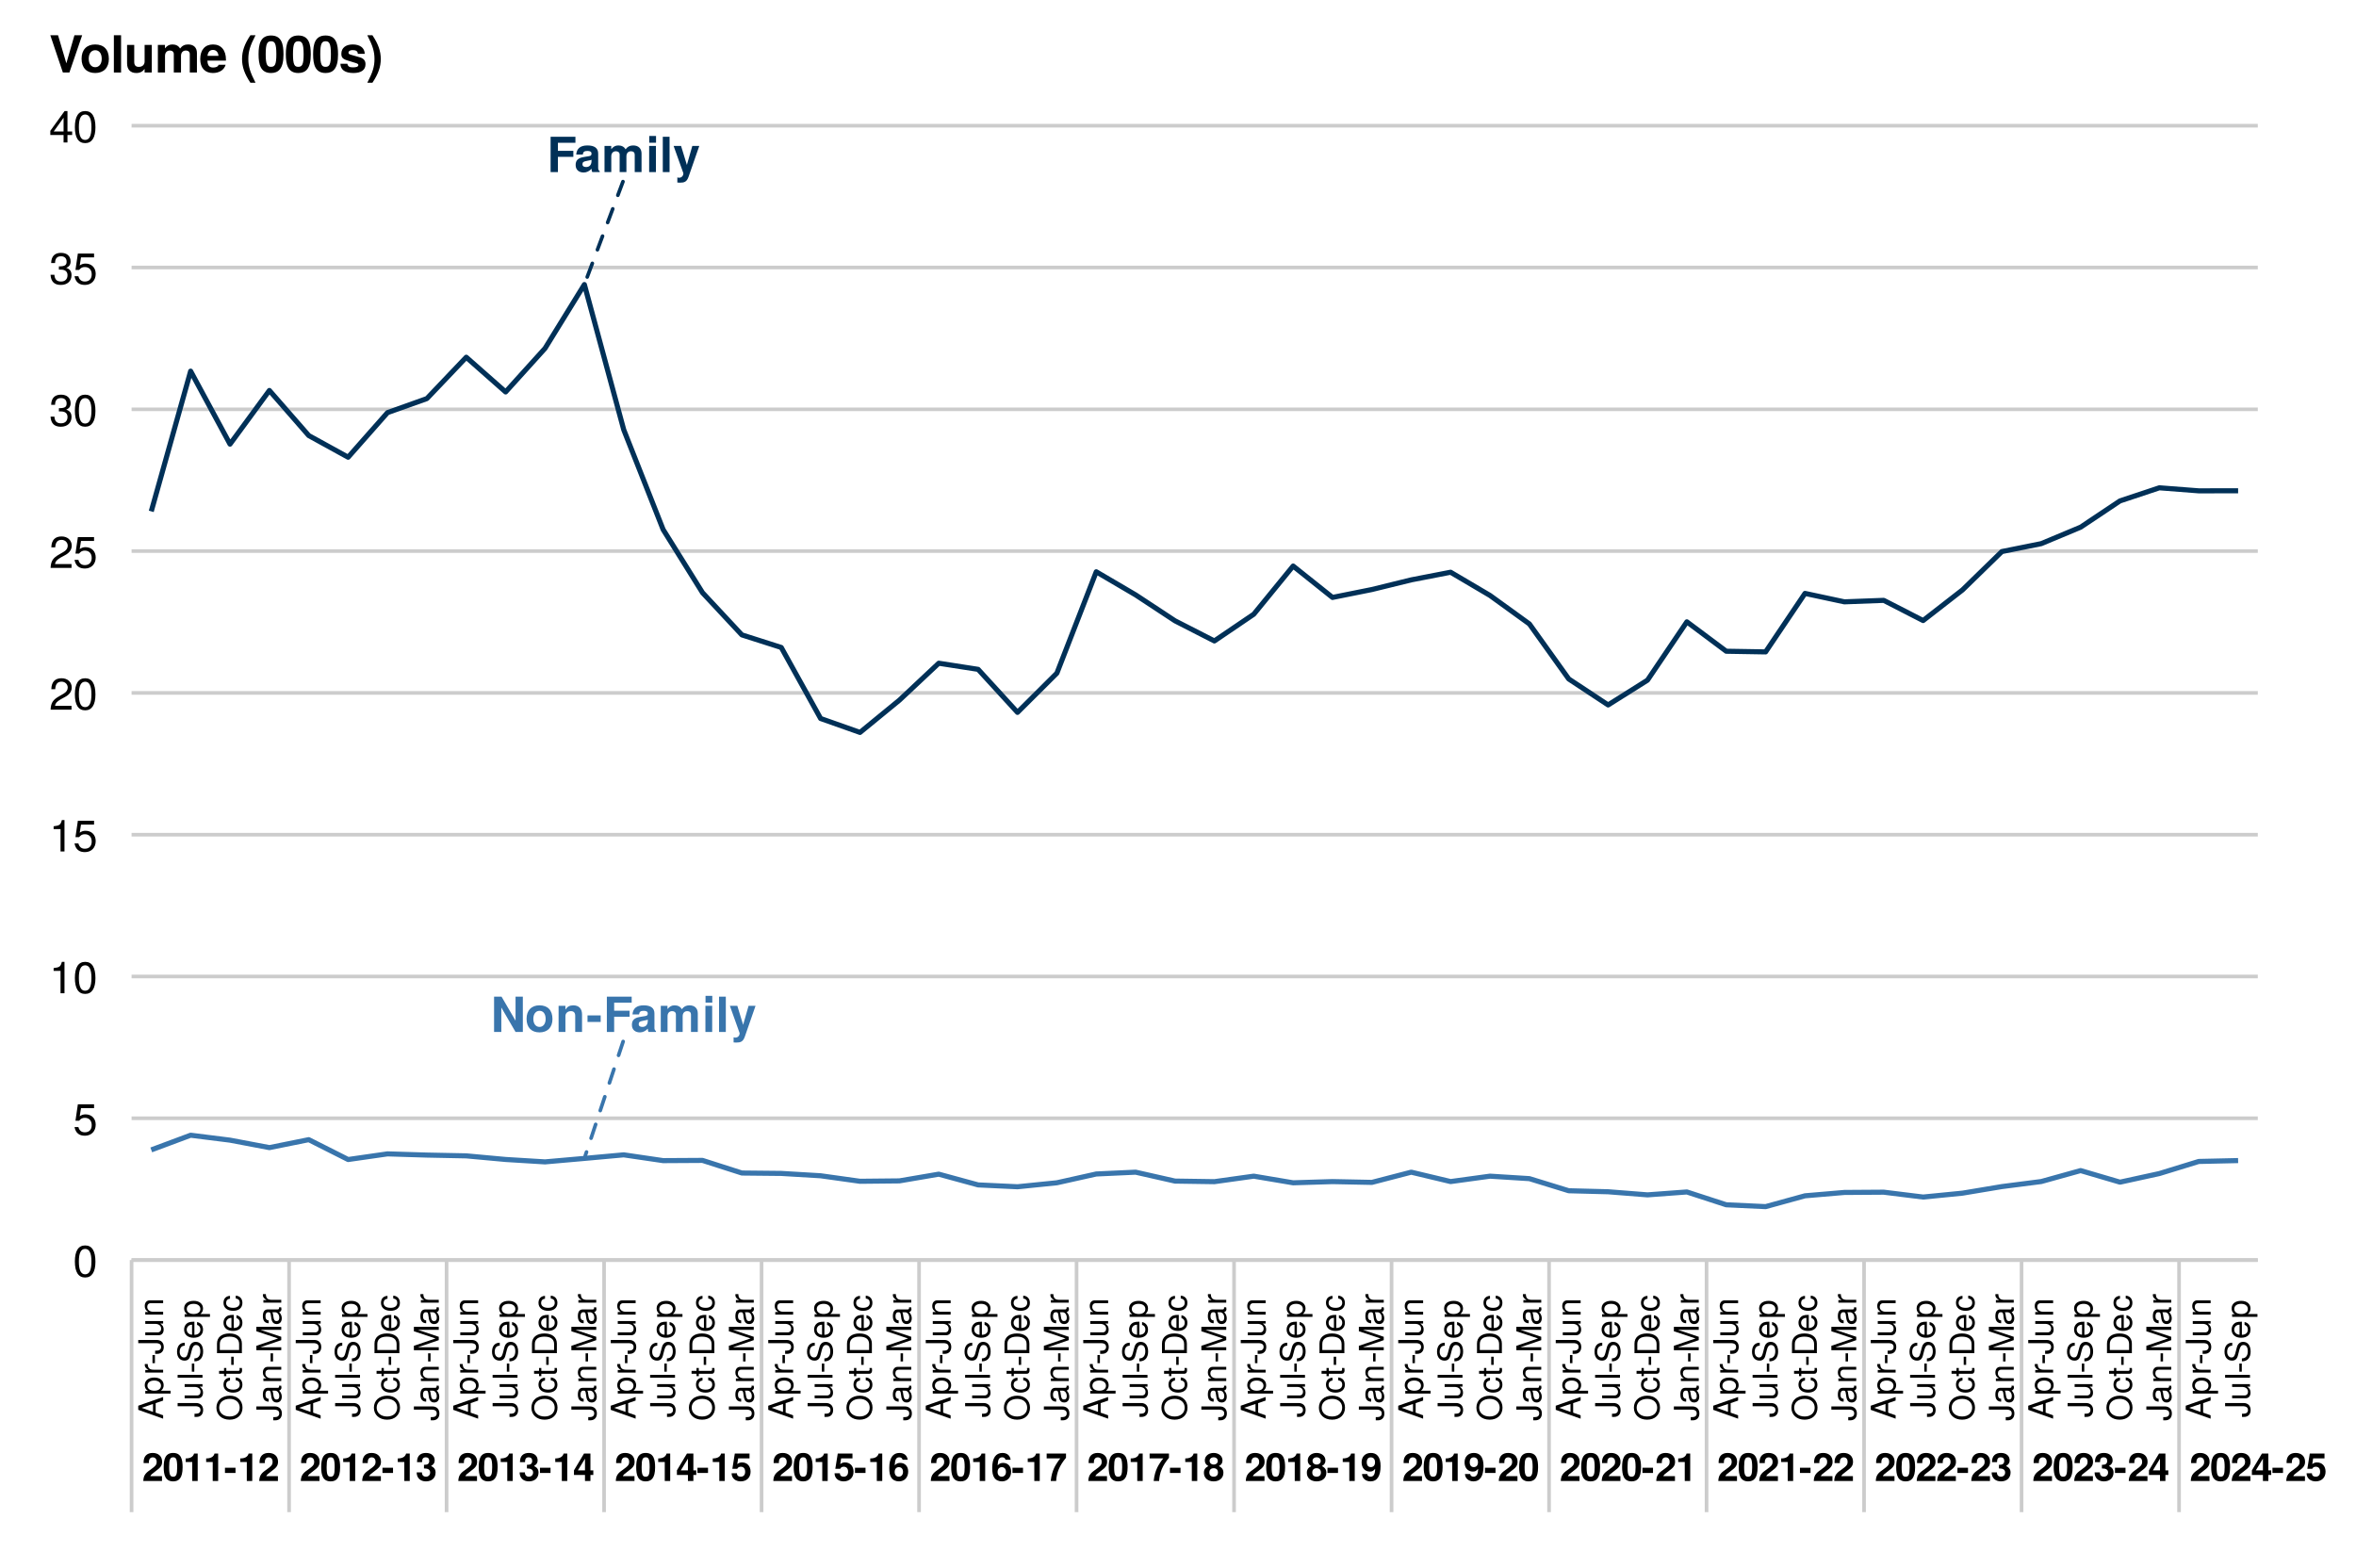 <?xml version="1.0" encoding="UTF-8"?>
<svg xmlns="http://www.w3.org/2000/svg" xmlns:xlink="http://www.w3.org/1999/xlink" width="691pt" height="460pt" viewBox="0 0 691 460" version="1.1">
<defs>
<g>
<symbol overflow="visible" id="glyph0-0">
<path style="stroke:none;" d=""/>
</symbol>
<symbol overflow="visible" id="glyph0-1">
<path style="stroke:none;" d="M 8.328 -8.594 L 8.328 -10.359 L 1.047 -10.359 L 1.047 0 L 3.188 0 L 3.188 -4.469 L 7.719 -4.469 L 7.719 -6.234 L 3.188 -6.234 L 3.188 -8.594 Z M 8.328 -8.594 "/>
</symbol>
<symbol overflow="visible" id="glyph0-2">
<path style="stroke:none;" d="M 7.453 0 L 7.453 -0.234 C 7.094 -0.562 7 -0.781 7 -1.188 L 7 -5.453 C 7 -7.016 5.922 -7.812 3.859 -7.812 C 1.781 -7.812 0.703 -6.922 0.562 -5.141 L 2.484 -5.141 C 2.594 -5.938 2.922 -6.203 3.891 -6.203 C 4.656 -6.203 5.047 -5.938 5.047 -5.438 C 5.047 -4.625 4.453 -4.703 3.453 -4.531 L 2.656 -4.391 C 1.141 -4.125 0.391 -3.469 0.391 -2.078 C 0.391 -0.578 1.453 0.125 2.734 0.125 C 3.578 0.125 4.359 -0.234 5.062 -0.969 C 5.062 -0.562 5.109 -0.234 5.297 0 Z M 5.047 -3.281 C 5.047 -2.141 4.484 -1.484 3.469 -1.484 C 2.797 -1.484 2.391 -1.734 2.391 -2.297 C 2.391 -2.891 2.703 -3.094 3.531 -3.25 L 4.203 -3.391 C 4.734 -3.484 4.812 -3.516 5.047 -3.625 Z M 5.047 -3.281 "/>
</symbol>
<symbol overflow="visible" id="glyph0-3">
<path style="stroke:none;" d="M 11.719 0 L 11.719 -5.438 C 11.719 -6.922 10.812 -7.812 9.266 -7.812 C 8.297 -7.812 7.625 -7.469 7.031 -6.672 C 6.656 -7.391 5.891 -7.812 4.938 -7.812 C 4.047 -7.812 3.484 -7.5 2.828 -6.719 L 2.828 -7.672 L 0.859 -7.672 L 0.859 0 L 2.844 0 L 2.844 -4.609 C 2.844 -5.547 3.359 -6.109 4.203 -6.109 C 4.875 -6.109 5.297 -5.734 5.297 -5.125 L 5.297 0 L 7.281 0 L 7.281 -4.609 C 7.281 -5.547 7.797 -6.109 8.641 -6.109 C 9.312 -6.109 9.719 -5.734 9.719 -5.125 L 9.719 0 Z M 11.719 0 "/>
</symbol>
<symbol overflow="visible" id="glyph0-4">
<path style="stroke:none;" d="M 2.938 0 L 2.938 -7.672 L 0.953 -7.672 L 0.953 0 Z M 2.969 -8.609 L 2.969 -10.594 L 0.984 -10.594 L 0.984 -8.609 Z M 2.969 -8.609 "/>
</symbol>
<symbol overflow="visible" id="glyph0-5">
<path style="stroke:none;" d="M 2.938 0 L 2.938 -10.359 L 0.953 -10.359 L 0.953 0 Z M 2.938 0 "/>
</symbol>
<symbol overflow="visible" id="glyph0-6">
<path style="stroke:none;" d="M 7.656 -7.672 L 5.609 -7.672 L 4.016 -2.094 L 2.312 -7.672 L 0.125 -7.672 L 2.984 0.328 L 2.984 0.375 C 2.984 1.094 2.453 1.656 1.75 1.656 C 1.594 1.656 1.484 1.641 1.219 1.562 L 1.219 3.062 C 1.516 3.094 1.688 3.109 1.938 3.109 C 3.266 3.109 3.969 2.875 4.5 1.406 Z M 7.656 -7.672 "/>
</symbol>
<symbol overflow="visible" id="glyph0-7">
<path style="stroke:none;" d="M 9.406 0 L 9.406 -10.359 L 7.266 -10.359 L 7.266 -3.312 L 3.156 -10.359 L 0.969 -10.359 L 0.969 0 L 3.094 0 L 3.094 -7.172 L 7.266 0 Z M 9.406 0 "/>
</symbol>
<symbol overflow="visible" id="glyph0-8">
<path style="stroke:none;" d="M 8.094 -3.781 C 8.094 -6.391 6.688 -7.812 4.281 -7.812 C 1.938 -7.812 0.5 -6.359 0.5 -3.844 C 0.5 -1.312 1.938 0.125 4.297 0.125 C 6.625 0.125 8.094 -1.328 8.094 -3.781 Z M 6.094 -3.812 C 6.094 -2.375 5.359 -1.484 4.297 -1.484 C 3.219 -1.484 2.484 -2.375 2.484 -3.844 C 2.484 -5.297 3.219 -6.203 4.297 -6.203 C 5.391 -6.203 6.094 -5.312 6.094 -3.812 Z M 6.094 -3.812 "/>
</symbol>
<symbol overflow="visible" id="glyph0-9">
<path style="stroke:none;" d="M 7.766 0 L 7.766 -5.141 C 7.766 -6.844 6.828 -7.812 5.188 -7.812 C 4.156 -7.812 3.453 -7.422 2.891 -6.562 L 2.891 -7.672 L 0.891 -7.672 L 0.891 0 L 2.891 0 L 2.891 -4.609 C 2.891 -5.516 3.531 -6.109 4.5 -6.109 C 5.344 -6.109 5.766 -5.641 5.766 -4.734 L 5.766 0 Z M 7.766 0 "/>
</symbol>
<symbol overflow="visible" id="glyph0-10">
<path style="stroke:none;" d="M 4.234 -2.938 L 4.234 -4.859 L 0.375 -4.859 L 0.375 -2.938 Z M 4.234 -2.938 "/>
</symbol>
<symbol overflow="visible" id="glyph1-0">
<path style="stroke:none;" d=""/>
</symbol>
<symbol overflow="visible" id="glyph1-1">
<path style="stroke:none;" d="M 5.859 -5.672 C 5.859 -7.234 4.781 -8.234 3.094 -8.234 C 1.422 -8.234 0.438 -7.25 0.438 -5.547 C 0.438 -5.469 0.438 -5.375 0.453 -5.25 L 1.984 -5.25 L 1.984 -5.516 C 1.984 -6.422 2.406 -6.938 3.125 -6.938 C 3.828 -6.938 4.266 -6.453 4.266 -5.641 C 4.266 -4.75 3.984 -4.406 2.203 -3.141 C 0.844 -2.203 0.422 -1.484 0.344 0 L 5.828 0 L 5.828 -1.422 L 2.406 -1.422 C 2.609 -1.859 2.859 -2.078 4.047 -2.953 C 5.453 -3.969 5.859 -4.578 5.859 -5.672 Z M 5.859 -5.672 "/>
</symbol>
<symbol overflow="visible" id="glyph1-2">
<path style="stroke:none;" d="M 5.875 -4.016 C 5.875 -6.297 5.469 -8.234 3.109 -8.234 C 0.797 -8.234 0.328 -6.375 0.328 -4.062 C 0.328 -1.812 0.781 0.109 3.109 0.109 C 4.75 0.109 5.875 -0.828 5.875 -4.016 Z M 4.281 -4.047 C 4.281 -1.781 3.953 -1.266 3.109 -1.266 C 2.297 -1.266 1.922 -1.672 1.922 -4.078 C 1.922 -6.422 2.25 -6.953 3.109 -6.953 C 3.891 -6.953 4.281 -6.547 4.281 -4.047 Z M 4.281 -4.047 "/>
</symbol>
<symbol overflow="visible" id="glyph1-3">
<path style="stroke:none;" d="M 4.297 0 L 4.297 -8.062 L 3.234 -8.062 C 2.984 -7.109 2.156 -6.625 0.781 -6.625 L 0.781 -5.562 L 2.703 -5.562 L 2.703 0 Z M 4.297 0 "/>
</symbol>
<symbol overflow="visible" id="glyph1-4">
<path style="stroke:none;" d="M 3.391 -2.359 L 3.391 -3.891 L 0.297 -3.891 L 0.297 -2.359 Z M 3.391 -2.359 "/>
</symbol>
<symbol overflow="visible" id="glyph1-5">
<path style="stroke:none;" d="M 5.875 -2.484 C 5.875 -3.422 5.453 -3.953 4.547 -4.406 C 5.297 -4.875 5.609 -5.297 5.609 -6.047 C 5.609 -7.375 4.609 -8.234 3.047 -8.234 C 1.484 -8.234 0.438 -7.422 0.438 -5.672 L 0.438 -5.531 L 1.906 -5.531 C 1.906 -6.531 2.234 -6.953 3.016 -6.953 C 3.656 -6.953 4.016 -6.562 4.016 -5.891 C 4.016 -5.078 3.547 -4.75 2.609 -4.75 L 2.469 -4.75 L 2.469 -3.688 C 3.656 -3.688 4.281 -3.344 4.281 -2.484 C 4.281 -1.781 3.781 -1.266 3.078 -1.266 C 2.328 -1.266 1.875 -1.688 1.875 -2.531 L 0.328 -2.531 C 0.328 -0.906 1.406 0.109 3.047 0.109 C 4.766 0.109 5.875 -0.906 5.875 -2.484 Z M 5.875 -2.484 "/>
</symbol>
<symbol overflow="visible" id="glyph1-6">
<path style="stroke:none;" d="M 5.938 -1.781 L 5.938 -3.109 L 5.094 -3.109 L 5.094 -8.062 L 3.219 -8.062 L 0.266 -3.125 L 0.266 -1.781 L 3.5 -1.781 L 3.5 0 L 5.094 0 L 5.094 -1.781 Z M 3.5 -3.109 L 1.406 -3.109 L 3.5 -6.547 Z M 3.5 -3.109 "/>
</symbol>
<symbol overflow="visible" id="glyph1-7">
<path style="stroke:none;" d="M 5.875 -2.734 C 5.875 -4.391 4.859 -5.453 3.359 -5.453 C 2.828 -5.453 2.438 -5.312 1.969 -4.953 L 2.234 -6.641 L 5.562 -6.641 L 5.562 -8.062 L 1.25 -8.062 L 0.531 -3.578 L 1.969 -3.578 C 2.141 -3.969 2.5 -4.188 2.984 -4.188 C 3.797 -4.188 4.281 -3.688 4.281 -2.703 C 4.281 -1.766 3.781 -1.266 2.984 -1.266 C 2.297 -1.266 1.875 -1.609 1.875 -2.266 L 0.312 -2.266 C 0.312 -0.859 1.406 0.109 2.969 0.109 C 4.703 0.109 5.875 -1 5.875 -2.734 Z M 5.875 -2.734 "/>
</symbol>
<symbol overflow="visible" id="glyph1-8">
<path style="stroke:none;" d="M 5.906 -2.781 C 5.906 -4.328 4.953 -5.312 3.562 -5.312 C 2.906 -5.312 2.453 -5.125 1.953 -4.594 C 2.031 -6.219 2.312 -6.953 3.297 -6.953 C 3.812 -6.953 4.078 -6.75 4.281 -6.234 L 5.766 -6.234 C 5.562 -7.562 4.656 -8.234 3.344 -8.234 C 1.406 -8.234 0.359 -6.734 0.359 -3.828 C 0.359 -2.453 0.531 -1.656 0.938 -1.016 C 1.406 -0.266 2.25 0.109 3.203 0.109 C 4.812 0.109 5.906 -1.031 5.906 -2.781 Z M 4.391 -2.672 C 4.391 -1.812 3.875 -1.266 3.156 -1.266 C 2.438 -1.266 1.938 -1.781 1.938 -2.641 C 1.938 -3.531 2.438 -4.062 3.172 -4.062 C 3.906 -4.062 4.391 -3.562 4.391 -2.672 Z M 4.391 -2.672 "/>
</symbol>
<symbol overflow="visible" id="glyph1-9">
<path style="stroke:none;" d="M 6 -6.812 L 6 -8.062 L 0.328 -8.062 L 0.328 -6.641 L 4.344 -6.641 C 3.859 -6.125 2.906 -4.656 2.578 -3.953 C 2.031 -2.781 1.719 -1.719 1.516 0 L 3.109 0 C 3.266 -2.547 4.094 -4.5 6 -6.812 Z M 6 -6.812 "/>
</symbol>
<symbol overflow="visible" id="glyph1-10">
<path style="stroke:none;" d="M 5.969 -2.406 C 5.969 -3.359 5.578 -3.891 4.656 -4.391 C 5.375 -4.781 5.703 -5.25 5.703 -6.047 C 5.703 -7.312 4.609 -8.234 3.109 -8.234 C 1.609 -8.234 0.516 -7.312 0.516 -6.047 C 0.516 -5.266 0.844 -4.781 1.562 -4.391 C 0.641 -3.891 0.25 -3.359 0.25 -2.406 C 0.25 -0.875 1.422 0.109 3.109 0.109 C 4.797 0.109 5.969 -0.875 5.969 -2.406 Z M 4.328 -5.891 C 4.328 -5.281 3.828 -4.828 3.125 -4.828 C 2.422 -4.828 1.922 -5.281 1.922 -5.906 C 1.922 -6.516 2.406 -6.953 3.125 -6.953 C 3.844 -6.953 4.312 -6.516 4.328 -5.891 Z M 4.375 -2.469 C 4.375 -1.688 3.875 -1.266 3.109 -1.266 C 2.328 -1.266 1.844 -1.688 1.844 -2.484 C 1.844 -3.312 2.344 -3.75 3.109 -3.75 C 3.891 -3.75 4.375 -3.312 4.375 -2.469 Z M 4.375 -2.469 "/>
</symbol>
<symbol overflow="visible" id="glyph1-11">
<path style="stroke:none;" d="M 5.875 -4.375 C 5.875 -7.203 4.688 -8.234 3.031 -8.234 C 1.422 -8.234 0.312 -7.172 0.312 -5.484 C 0.312 -3.828 1.297 -2.766 2.734 -2.766 C 3.453 -2.766 3.719 -2.938 4.281 -3.562 C 4.281 -2.031 3.844 -1.266 2.953 -1.266 C 2.391 -1.266 2 -1.562 1.969 -2.047 L 0.438 -2.047 C 0.469 -0.812 1.516 0.109 2.906 0.109 C 4.922 0.109 5.875 -1.531 5.875 -4.375 Z M 4.25 -5.484 C 4.25 -4.594 3.75 -4.078 3.016 -4.078 C 2.281 -4.078 1.828 -4.578 1.828 -5.5 C 1.828 -6.438 2.281 -6.938 2.984 -6.938 C 3.766 -6.938 4.25 -6.422 4.25 -5.484 Z M 4.25 -5.484 "/>
</symbol>
<symbol overflow="visible" id="glyph2-0">
<path style="stroke:none;" d=""/>
</symbol>
<symbol overflow="visible" id="glyph2-1">
<path style="stroke:none;" d="M 6.594 -4.438 C 6.594 -7.625 5.578 -9.219 3.578 -9.219 C 1.594 -9.219 0.562 -7.609 0.562 -4.516 C 0.562 -1.406 1.594 0.188 3.578 0.188 C 5.531 0.188 6.594 -1.406 6.594 -4.438 Z M 5.422 -4.531 C 5.422 -1.922 4.828 -0.75 3.547 -0.75 C 2.344 -0.75 1.734 -1.969 1.734 -4.5 C 1.734 -7.016 2.344 -8.203 3.578 -8.203 C 4.812 -8.203 5.422 -7 5.422 -4.531 Z M 5.422 -4.531 "/>
</symbol>
<symbol overflow="visible" id="glyph2-2">
<path style="stroke:none;" d="M 6.672 -3.062 C 6.672 -4.875 5.453 -6.078 3.688 -6.078 C 3.047 -6.078 2.516 -5.906 1.984 -5.516 L 2.359 -7.891 L 6.188 -7.891 L 6.188 -9.016 L 1.438 -9.016 L 0.734 -4.203 L 1.797 -4.203 C 2.328 -4.844 2.766 -5.062 3.484 -5.062 C 4.719 -5.062 5.5 -4.266 5.5 -2.906 C 5.5 -1.578 4.734 -0.812 3.484 -0.812 C 2.484 -0.812 1.875 -1.328 1.594 -2.359 L 0.453 -2.359 C 0.828 -0.531 1.875 0.188 3.516 0.188 C 5.375 0.188 6.672 -1.109 6.672 -3.062 Z M 6.672 -3.062 "/>
</symbol>
<symbol overflow="visible" id="glyph2-3">
<path style="stroke:none;" d="M 4.516 0 L 4.516 -9.219 L 3.75 -9.219 C 3.359 -7.797 3.094 -7.609 1.328 -7.391 L 1.328 -6.562 L 3.359 -6.562 L 3.359 0 Z M 4.516 0 "/>
</symbol>
<symbol overflow="visible" id="glyph2-4">
<path style="stroke:none;" d="M 6.641 -6.516 C 6.641 -8.078 5.438 -9.219 3.688 -9.219 C 1.812 -9.219 0.719 -8.25 0.656 -6.016 L 1.797 -6.016 C 1.891 -7.562 2.516 -8.219 3.656 -8.219 C 4.688 -8.219 5.469 -7.469 5.469 -6.484 C 5.469 -5.766 5.047 -5.141 4.219 -4.672 L 3.031 -3.984 C 1.109 -2.906 0.547 -2.031 0.438 0 L 6.578 0 L 6.578 -1.125 L 1.734 -1.125 C 1.844 -1.891 2.266 -2.359 3.391 -3.031 L 4.688 -3.734 C 5.984 -4.422 6.641 -5.375 6.641 -6.516 Z M 6.641 -6.516 "/>
</symbol>
<symbol overflow="visible" id="glyph2-5">
<path style="stroke:none;" d="M 6.578 -2.672 C 6.578 -3.797 6.125 -4.453 5.016 -4.828 C 5.875 -5.156 6.312 -5.766 6.312 -6.688 C 6.312 -8.266 5.25 -9.219 3.5 -9.219 C 1.641 -9.219 0.656 -8.203 0.609 -6.234 L 1.75 -6.234 C 1.781 -7.609 2.344 -8.219 3.516 -8.219 C 4.531 -8.219 5.141 -7.625 5.141 -6.641 C 5.141 -5.656 4.703 -5.25 2.875 -5.25 L 2.875 -4.297 L 3.5 -4.297 C 4.766 -4.297 5.406 -3.688 5.406 -2.672 C 5.406 -1.516 4.688 -0.812 3.5 -0.812 C 2.25 -0.812 1.641 -1.438 1.562 -2.781 L 0.422 -2.781 C 0.562 -0.734 1.578 0.188 3.453 0.188 C 5.359 0.188 6.578 -0.938 6.578 -2.672 Z M 6.578 -2.672 "/>
</symbol>
<symbol overflow="visible" id="glyph2-6">
<path style="stroke:none;" d="M 6.766 -2.203 L 6.766 -3.234 L 5.391 -3.234 L 5.391 -9.219 L 4.547 -9.219 L 0.359 -3.422 L 0.359 -2.203 L 4.25 -2.203 L 4.25 0 L 5.391 0 L 5.391 -2.203 Z M 4.25 -3.234 L 1.359 -3.234 L 4.25 -7.266 Z M 4.25 -3.234 "/>
</symbol>
<symbol overflow="visible" id="glyph3-0">
<path style="stroke:none;" d=""/>
</symbol>
<symbol overflow="visible" id="glyph3-1">
<path style="stroke:none;" d="M 0 -6.531 L -7.297 -3.969 L -7.297 -2.766 L 0 -0.172 L 0 -1.156 L -2.188 -1.938 L -2.188 -4.734 L 0 -5.484 Z M -2.969 -4.484 L -2.969 -2.156 L -6.297 -3.359 Z M -2.969 -4.484 "/>
</symbol>
<symbol overflow="visible" id="glyph3-2">
<path style="stroke:none;" d="M -2.562 -5.234 C -4.328 -5.234 -5.391 -4.375 -5.391 -2.984 C -5.391 -2.266 -5.062 -1.703 -4.453 -1.312 L -5.234 -1.312 L -5.234 -0.547 L 2.188 -0.547 L 2.188 -1.375 L -0.625 -1.375 C -0.094 -1.812 0.156 -2.312 0.156 -2.984 C 0.156 -4.344 -0.906 -5.234 -2.562 -5.234 Z M -2.594 -4.359 C -1.406 -4.359 -0.625 -3.75 -0.625 -2.844 C -0.625 -1.953 -1.344 -1.375 -2.578 -1.375 C -3.812 -1.375 -4.609 -1.953 -4.609 -2.844 C -4.609 -3.766 -3.844 -4.359 -2.594 -4.359 Z M -2.594 -4.359 "/>
</symbol>
<symbol overflow="visible" id="glyph3-3">
<path style="stroke:none;" d="M -4.516 -3.203 L -5.359 -3.203 C -5.375 -3.062 -5.391 -3 -5.391 -2.891 C -5.391 -2.344 -5.062 -1.938 -4.297 -1.453 L -5.234 -1.453 L -5.234 -0.703 L 0 -0.703 L 0 -1.531 L -2.719 -1.531 C -3.906 -1.531 -4.484 -1.922 -4.516 -3.203 Z M -4.516 -3.203 "/>
</symbol>
<symbol overflow="visible" id="glyph3-4">
<path style="stroke:none;" d="M -2.406 -2.844 L -3.125 -2.844 L -3.125 -0.453 L -2.406 -0.453 Z M -2.406 -2.844 "/>
</symbol>
<symbol overflow="visible" id="glyph3-5">
<path style="stroke:none;" d="M -1.875 -4.266 L -7.297 -4.266 L -7.297 -3.328 L -2.203 -3.328 C -1.016 -3.328 -0.594 -2.922 -0.594 -2.203 C -0.594 -1.516 -1.062 -1.125 -1.922 -1.125 L -2.344 -1.125 L -2.344 -0.188 L -1.75 -0.188 C -0.562 -0.188 0.188 -0.938 0.188 -2.203 C 0.188 -3.469 -0.609 -4.266 -1.875 -4.266 Z M -1.875 -4.266 "/>
</symbol>
<symbol overflow="visible" id="glyph3-6">
<path style="stroke:none;" d="M 0 -4.812 L -5.234 -4.812 L -5.234 -3.984 L -2.344 -3.984 C -1.281 -3.984 -0.578 -3.438 -0.578 -2.562 C -0.578 -1.906 -0.984 -1.484 -1.609 -1.484 L -5.234 -1.484 L -5.234 -0.656 L -1.281 -0.656 C -0.406 -0.656 0.156 -1.297 0.156 -2.312 C 0.156 -3.094 -0.125 -3.578 -0.812 -4.062 L 0 -4.062 Z M 0 -4.812 "/>
</symbol>
<symbol overflow="visible" id="glyph3-7">
<path style="stroke:none;" d="M 0 -4.875 L -3.953 -4.875 C -4.828 -4.875 -5.391 -4.219 -5.391 -3.203 C -5.391 -2.438 -5.094 -1.938 -4.359 -1.469 L -5.234 -1.469 L -5.234 -0.703 L 0 -0.703 L 0 -1.531 L -2.891 -1.531 C -3.953 -1.531 -4.656 -2.109 -4.656 -2.953 C -4.656 -3.625 -4.266 -4.047 -3.625 -4.047 L 0 -4.047 Z M 0 -4.875 "/>
</symbol>
<symbol overflow="visible" id="glyph3-8">
<path style="stroke:none;" d="M 0 -1.516 L -7.297 -1.516 L -7.297 -0.688 L 0 -0.688 Z M 0 -1.516 "/>
</symbol>
<symbol overflow="visible" id="glyph3-9">
<path style="stroke:none;" d="M -2 -6.203 C -2.906 -6.203 -3.562 -5.656 -3.828 -4.656 L -4.312 -2.828 C -4.547 -1.953 -4.844 -1.625 -5.406 -1.625 C -6.141 -1.625 -6.688 -2.281 -6.688 -3.266 C -6.688 -4.422 -6.156 -5.078 -5.203 -5.078 L -5.203 -5.953 C -6.641 -5.953 -7.469 -4.969 -7.469 -3.297 C -7.469 -1.688 -6.594 -0.703 -5.266 -0.703 C -4.375 -0.703 -3.812 -1.172 -3.562 -2.125 L -3.094 -3.938 C -2.844 -4.859 -2.484 -5.281 -1.906 -5.281 C -1.109 -5.281 -0.641 -4.688 -0.641 -3.422 C -0.641 -2.047 -1.328 -1.359 -2.375 -1.359 L -2.375 -0.484 C -0.656 -0.484 0.188 -1.641 0.188 -3.359 C 0.188 -5.203 -0.703 -6.203 -2 -6.203 Z M -2 -6.203 "/>
</symbol>
<symbol overflow="visible" id="glyph3-10">
<path style="stroke:none;" d="M -2.375 -5.125 C -3.141 -5.125 -3.625 -5.062 -4.016 -4.922 C -4.875 -4.578 -5.391 -3.781 -5.391 -2.797 C -5.391 -1.344 -4.312 -0.406 -2.594 -0.406 C -0.875 -0.406 0.156 -1.312 0.156 -2.781 C 0.156 -3.984 -0.531 -4.812 -1.594 -5.016 L -1.594 -4.188 C -0.906 -3.953 -0.625 -3.484 -0.625 -2.812 C -0.625 -1.938 -1.188 -1.297 -2.375 -1.266 Z M -3.125 -4.234 C -3.125 -4.234 -3.078 -4.234 -3.062 -4.234 L -3.062 -1.297 C -3.984 -1.359 -4.625 -1.953 -4.625 -2.797 C -4.625 -3.609 -3.938 -4.234 -3.125 -4.234 Z M -3.125 -4.234 "/>
</symbol>
<symbol overflow="visible" id="glyph3-11">
<path style="stroke:none;" d="M -3.531 -7.422 C -5.875 -7.422 -7.469 -6.031 -7.469 -3.891 C -7.469 -1.797 -5.875 -0.375 -3.594 -0.375 C -1.312 -0.375 0.188 -1.797 0.188 -3.906 C 0.188 -6.047 -1.391 -7.422 -3.531 -7.422 Z M -3.547 -6.484 C -1.797 -6.484 -0.641 -5.438 -0.641 -3.906 C -0.641 -2.344 -1.797 -1.312 -3.594 -1.312 C -5.391 -1.312 -6.656 -2.344 -6.656 -3.891 C -6.656 -5.469 -5.391 -6.484 -3.547 -6.484 Z M -3.547 -6.484 "/>
</symbol>
<symbol overflow="visible" id="glyph3-12">
<path style="stroke:none;" d="M -1.797 -4.766 L -1.797 -3.938 C -0.953 -3.797 -0.625 -3.359 -0.625 -2.656 C -0.625 -1.734 -1.328 -1.188 -2.562 -1.188 C -3.875 -1.188 -4.625 -1.719 -4.625 -2.625 C -4.625 -3.328 -4.203 -3.766 -3.484 -3.875 L -3.484 -4.703 C -4.766 -4.609 -5.391 -3.812 -5.391 -2.641 C -5.391 -1.234 -4.312 -0.312 -2.562 -0.312 C -0.875 -0.312 0.156 -1.203 0.156 -2.625 C 0.156 -3.875 -0.594 -4.672 -1.797 -4.766 Z M -1.797 -4.766 "/>
</symbol>
<symbol overflow="visible" id="glyph3-13">
<path style="stroke:none;" d="M 0 -2.547 L -0.703 -2.547 C -0.672 -2.438 -0.656 -2.297 -0.656 -2.141 C -0.656 -1.781 -0.766 -1.688 -1.125 -1.688 L -4.562 -1.688 L -4.562 -2.547 L -5.234 -2.547 L -5.234 -1.688 L -6.688 -1.688 L -6.688 -0.844 L -5.234 -0.844 L -5.234 -0.141 L -4.562 -0.141 L -4.562 -0.844 L -0.766 -0.844 C -0.234 -0.844 0.062 -1.203 0.062 -1.859 C 0.062 -2.062 0.047 -2.266 0 -2.547 Z M 0 -2.547 "/>
</symbol>
<symbol overflow="visible" id="glyph3-14">
<path style="stroke:none;" d="M -3.656 -6.672 C -5.906 -6.672 -7.297 -5.547 -7.297 -3.703 L -7.297 -0.891 L 0 -0.891 L 0 -3.703 C 0 -5.547 -1.375 -6.672 -3.656 -6.672 Z M -3.641 -5.734 C -1.797 -5.734 -0.812 -4.984 -0.812 -3.547 L -0.812 -1.812 L -6.469 -1.812 L -6.469 -3.547 C -6.469 -4.984 -5.5 -5.734 -3.641 -5.734 Z M -3.641 -5.734 "/>
</symbol>
<symbol overflow="visible" id="glyph3-15">
<path style="stroke:none;" d="M -0.016 -5.344 L -0.656 -5.344 C -0.625 -5.266 -0.625 -5.219 -0.625 -5.172 C -0.625 -4.875 -0.781 -4.719 -1.047 -4.719 L -3.953 -4.719 C -4.891 -4.719 -5.391 -4.047 -5.391 -2.75 C -5.391 -1.484 -4.906 -0.703 -3.688 -0.656 L -3.688 -1.484 C -4.328 -1.562 -4.625 -1.938 -4.625 -2.719 C -4.625 -3.469 -4.344 -3.891 -3.844 -3.891 L -3.625 -3.891 C -3.266 -3.891 -3.125 -3.688 -3.047 -3.016 C -2.891 -1.844 -2.844 -1.656 -2.719 -1.344 C -2.469 -0.734 -2 -0.422 -1.359 -0.422 C -0.406 -0.422 0.156 -1.078 0.156 -2.141 C 0.156 -2.812 -0.125 -3.453 -0.625 -3.922 C -0.219 -4.016 0.062 -4.375 0.062 -4.781 C 0.062 -4.953 0.047 -5.078 -0.016 -5.344 Z M -1.812 -3.891 C -1.062 -3.891 -0.578 -3.125 -0.578 -2.312 C -0.578 -1.672 -0.812 -1.297 -1.375 -1.297 C -1.938 -1.297 -2.172 -1.656 -2.297 -2.547 C -2.422 -3.438 -2.453 -3.609 -2.594 -3.891 Z M -1.812 -3.891 "/>
</symbol>
<symbol overflow="visible" id="glyph3-16">
<path style="stroke:none;" d="M 0 -7.609 L -7.297 -7.609 L -7.297 -6.312 L -0.938 -4.203 L -7.297 -2.047 L -7.297 -0.75 L 0 -0.75 L 0 -1.625 L -6.109 -1.625 L 0 -3.703 L 0 -4.688 L -6.109 -6.734 L 0 -6.734 Z M 0 -7.609 "/>
</symbol>
<symbol overflow="visible" id="glyph4-0">
<path style="stroke:none;" d=""/>
</symbol>
<symbol overflow="visible" id="glyph4-1">
<path style="stroke:none;" d="M 9.703 -10.938 L 7.438 -10.938 L 5.062 -2.703 L 2.625 -10.938 L 0.359 -10.938 L 4.047 0 L 5.953 0 Z M 9.703 -10.938 "/>
</symbol>
<symbol overflow="visible" id="glyph4-2">
<path style="stroke:none;" d="M 8.531 -3.984 C 8.531 -6.734 7.047 -8.234 4.516 -8.234 C 2.047 -8.234 0.531 -6.703 0.531 -4.047 C 0.531 -1.375 2.047 0.141 4.531 0.141 C 6.984 0.141 8.531 -1.391 8.531 -3.984 Z M 6.438 -4.016 C 6.438 -2.5 5.656 -1.562 4.531 -1.562 C 3.391 -1.562 2.625 -2.5 2.625 -4.047 C 2.625 -5.594 3.391 -6.547 4.531 -6.547 C 5.688 -6.547 6.438 -5.609 6.438 -4.016 Z M 6.438 -4.016 "/>
</symbol>
<symbol overflow="visible" id="glyph4-3">
<path style="stroke:none;" d="M 3.109 0 L 3.109 -10.938 L 1 -10.938 L 1 0 Z M 3.109 0 "/>
</symbol>
<symbol overflow="visible" id="glyph4-4">
<path style="stroke:none;" d="M 8.109 0 L 8.109 -8.094 L 6.016 -8.094 L 6.016 -3.234 C 6.016 -2.281 5.344 -1.656 4.312 -1.656 C 3.422 -1.656 2.969 -2.125 2.969 -3.109 L 2.969 -8.094 L 0.875 -8.094 L 0.875 -2.672 C 0.875 -0.891 1.859 0.141 3.578 0.141 C 4.688 0.141 5.422 -0.266 6.016 -1.062 L 6.016 0 Z M 8.109 0 "/>
</symbol>
<symbol overflow="visible" id="glyph4-5">
<path style="stroke:none;" d="M 12.359 0 L 12.359 -5.734 C 12.359 -7.312 11.406 -8.234 9.781 -8.234 C 8.766 -8.234 8.047 -7.875 7.406 -7.031 C 7.016 -7.797 6.203 -8.234 5.203 -8.234 C 4.281 -8.234 3.672 -7.922 2.984 -7.094 L 2.984 -8.094 L 0.906 -8.094 L 0.906 0 L 3 0 L 3 -4.859 C 3 -5.844 3.547 -6.453 4.438 -6.453 C 5.141 -6.453 5.578 -6.047 5.578 -5.406 L 5.578 0 L 7.688 0 L 7.688 -4.859 C 7.688 -5.844 8.219 -6.453 9.125 -6.453 C 9.828 -6.453 10.266 -6.047 10.266 -5.406 L 10.266 0 Z M 12.359 0 "/>
</symbol>
<symbol overflow="visible" id="glyph4-6">
<path style="stroke:none;" d="M 7.875 -3.75 C 7.875 -6.547 6.469 -8.234 4.078 -8.234 C 1.75 -8.234 0.328 -6.656 0.328 -3.938 C 0.328 -1.344 1.734 0.141 4.031 0.141 C 5.844 0.141 7.312 -0.688 7.781 -2.281 L 5.719 -2.281 C 5.531 -1.688 4.875 -1.469 4.109 -1.469 C 3.125 -1.469 2.484 -1.922 2.438 -3.5 L 7.859 -3.5 Z M 5.688 -4.891 L 2.453 -4.891 C 2.594 -6.016 3.125 -6.625 4.047 -6.625 C 4.953 -6.625 5.578 -6.047 5.688 -4.891 Z M 5.688 -4.891 "/>
</symbol>
<symbol overflow="visible" id="glyph4-7">
<path style="stroke:none;" d=""/>
</symbol>
<symbol overflow="visible" id="glyph4-8">
<path style="stroke:none;" d="M 4.547 3 C 2.953 -0.094 2.438 -1.766 2.438 -3.969 C 2.438 -6.172 2.953 -7.875 4.547 -10.938 L 3.047 -10.938 C 1.312 -8.344 0.594 -6.266 0.594 -3.969 C 0.594 -1.672 1.312 0.406 3.047 3 Z M 4.547 3 "/>
</symbol>
<symbol overflow="visible" id="glyph4-9">
<path style="stroke:none;" d="M 7.75 -5.297 C 7.75 -8.312 7.219 -10.859 4.094 -10.859 C 1.047 -10.859 0.438 -8.422 0.438 -5.359 C 0.438 -2.391 1.016 0.141 4.094 0.141 C 6.25 0.141 7.75 -1.094 7.75 -5.297 Z M 5.656 -5.344 C 5.656 -2.359 5.219 -1.672 4.094 -1.672 C 3.031 -1.672 2.531 -2.203 2.531 -5.375 C 2.531 -8.453 2.969 -9.172 4.094 -9.172 C 5.125 -9.172 5.656 -8.641 5.656 -5.344 Z M 5.656 -5.344 "/>
</symbol>
<symbol overflow="visible" id="glyph4-10">
<path style="stroke:none;" d="M 7.797 -2.406 L 7.797 -2.5 C 7.797 -3.438 7.281 -4.125 6.203 -4.438 L 3.562 -5.203 C 2.969 -5.375 2.812 -5.5 2.812 -5.828 C 2.812 -6.281 3.297 -6.578 4.031 -6.578 C 5.047 -6.578 5.531 -6.219 5.547 -5.484 L 7.578 -5.484 C 7.547 -7.203 6.219 -8.234 4.047 -8.234 C 2 -8.234 0.719 -7.203 0.719 -5.531 C 0.719 -4.547 0.984 -4 2.484 -3.547 L 5 -2.766 C 5.516 -2.594 5.703 -2.438 5.703 -2.203 C 5.703 -1.703 5.109 -1.516 4.141 -1.516 C 3.188 -1.516 2.672 -1.688 2.484 -2.562 L 0.438 -2.562 C 0.5 -0.797 1.797 0.141 4.266 0.141 C 6.547 0.141 7.797 -0.766 7.797 -2.406 Z M 7.797 -2.406 "/>
</symbol>
<symbol overflow="visible" id="glyph4-11">
<path style="stroke:none;" d="M 4.281 -3.953 C 4.281 -6.266 3.562 -8.344 1.828 -10.938 L 0.328 -10.938 C 1.922 -7.844 2.438 -6.172 2.438 -3.953 C 2.438 -1.766 1.922 -0.062 0.328 3 L 1.828 3 C 3.562 0.406 4.281 -1.672 4.281 -3.953 Z M 4.281 -3.953 "/>
</symbol>
</g>
</defs>
<g id="surface1645">
<rect x="0" y="0" width="691" height="460" style="fill:rgb(100%,100%,100%);fill-opacity:1;stroke:none;"/>
<rect x="0" y="0" width="691" height="460" style="fill:rgb(100%,100%,100%);fill-opacity:1;stroke:none;"/>
<path style="fill:none;stroke-width:1.455;stroke-linecap:round;stroke-linejoin:round;stroke:rgb(100%,100%,100%);stroke-opacity:1;stroke-miterlimit:10;" d="M 0 460 L 691 460 L 691 0 L 0 0 Z M 0 460 "/>
<path style="fill:none;stroke-width:1.067;stroke-linecap:butt;stroke-linejoin:round;stroke:rgb(80%,80%,80%);stroke-opacity:1;stroke-miterlimit:10;" d="M 38.59 369.609 L 662.199 369.609 "/>
<path style="fill:none;stroke-width:1.067;stroke-linecap:butt;stroke-linejoin:round;stroke:rgb(80%,80%,80%);stroke-opacity:1;stroke-miterlimit:10;" d="M 38.59 328.02 L 662.199 328.02 "/>
<path style="fill:none;stroke-width:1.067;stroke-linecap:butt;stroke-linejoin:round;stroke:rgb(80%,80%,80%);stroke-opacity:1;stroke-miterlimit:10;" d="M 38.59 286.426 L 662.199 286.426 "/>
<path style="fill:none;stroke-width:1.067;stroke-linecap:butt;stroke-linejoin:round;stroke:rgb(80%,80%,80%);stroke-opacity:1;stroke-miterlimit:10;" d="M 38.59 244.836 L 662.199 244.836 "/>
<path style="fill:none;stroke-width:1.067;stroke-linecap:butt;stroke-linejoin:round;stroke:rgb(80%,80%,80%);stroke-opacity:1;stroke-miterlimit:10;" d="M 38.59 203.242 L 662.199 203.242 "/>
<path style="fill:none;stroke-width:1.067;stroke-linecap:butt;stroke-linejoin:round;stroke:rgb(80%,80%,80%);stroke-opacity:1;stroke-miterlimit:10;" d="M 38.59 161.648 L 662.199 161.648 "/>
<path style="fill:none;stroke-width:1.067;stroke-linecap:butt;stroke-linejoin:round;stroke:rgb(80%,80%,80%);stroke-opacity:1;stroke-miterlimit:10;" d="M 38.59 120.059 L 662.199 120.059 "/>
<path style="fill:none;stroke-width:1.067;stroke-linecap:butt;stroke-linejoin:round;stroke:rgb(80%,80%,80%);stroke-opacity:1;stroke-miterlimit:10;" d="M 38.59 78.465 L 662.199 78.465 "/>
<path style="fill:none;stroke-width:1.067;stroke-linecap:butt;stroke-linejoin:round;stroke:rgb(80%,80%,80%);stroke-opacity:1;stroke-miterlimit:10;" d="M 38.59 36.871 L 662.199 36.871 "/>
<path style="fill:none;stroke-width:1.494;stroke-linecap:butt;stroke-linejoin:round;stroke:rgb(0%,18.824%,34.118%);stroke-opacity:1;stroke-miterlimit:10;" d="M 44.363 149.996 L 55.91 108.867 L 67.461 130.273 L 79.008 114.535 L 90.555 127.758 L 102.105 134.113 L 113.652 121.031 L 125.203 116.914 L 136.75 104.785 L 148.297 114.965 L 159.848 102.188 L 171.395 83.465 L 182.941 126.055 L 194.492 155.328 L 206.039 173.844 L 217.59 186.23 L 229.137 189.914 L 240.684 210.754 L 252.234 214.836 L 263.781 205.379 L 275.332 194.539 L 286.879 196.336 L 298.426 208.957 L 309.977 197.453 L 321.523 167.715 L 333.07 174.492 L 344.621 182.098 L 356.168 188.004 L 367.719 180.168 L 379.266 166.031 L 390.812 175.242 L 402.363 172.922 L 413.91 170.086 L 425.457 167.848 L 437.008 174.66 L 448.555 183.012 L 460.105 199.156 L 471.652 206.777 L 483.199 199.508 L 494.75 182.395 L 506.297 191.023 L 517.844 191.215 L 529.395 174.059 L 540.941 176.531 L 552.492 176.098 L 564.039 182.02 L 575.586 173.039 L 587.137 161.781 L 598.684 159.461 L 610.23 154.637 L 621.781 146.926 L 633.328 143.082 L 644.879 143.973 L 656.426 143.957 "/>
<path style="fill:none;stroke-width:1.494;stroke-linecap:butt;stroke-linejoin:round;stroke:rgb(22.353%,45.882%,67.451%);stroke-opacity:1;stroke-miterlimit:10;" d="M 44.363 337.293 L 55.91 332.984 L 67.461 334.434 L 79.008 336.621 L 90.555 334.289 L 102.105 340.113 L 113.652 338.457 L 125.203 338.809 L 136.75 339.039 L 148.297 340.098 L 159.848 340.805 L 171.395 339.789 L 182.941 338.742 L 194.492 340.438 L 206.039 340.371 L 217.59 344.074 L 229.137 344.191 L 240.684 344.879 L 252.234 346.496 L 263.781 346.379 L 275.332 344.406 L 286.879 347.559 L 298.426 348.102 L 309.977 346.934 L 321.523 344.355 L 333.07 343.824 L 344.621 346.438 L 356.168 346.609 L 367.719 344.996 L 379.266 346.941 L 390.812 346.586 L 402.363 346.82 L 413.91 343.824 L 425.457 346.578 L 437.008 344.996 L 448.555 345.719 L 460.105 349.273 L 471.652 349.57 L 483.199 350.48 L 494.75 349.629 L 506.297 353.391 L 517.844 353.93 L 529.395 350.754 L 540.941 349.773 L 552.492 349.695 L 564.039 351.121 L 575.586 349.98 L 587.137 348.051 L 598.684 346.57 L 610.23 343.359 L 621.781 346.754 L 633.328 344.23 L 644.879 340.68 L 656.426 340.422 "/>
<path style="fill:none;stroke-width:1.067;stroke-linecap:round;stroke-linejoin:round;stroke:rgb(0%,18.824%,34.118%);stroke-opacity:1;stroke-dasharray:4.268,4.268;stroke-miterlimit:10;" d="M 182.711 53.273 L 171.688 82.688 "/>
<path style="fill:none;stroke-width:1.067;stroke-linecap:round;stroke-linejoin:round;stroke:rgb(22.353%,45.882%,67.451%);stroke-opacity:1;stroke-dasharray:4.268,4.268;stroke-miterlimit:10;" d="M 182.762 305.496 L 171.652 339.012 "/>
<g style="fill:rgb(0%,18.824%,34.118%);fill-opacity:1;">
  <use xlink:href="#glyph0-1" x="160.441" y="50.477"/>
  <use xlink:href="#glyph0-2" x="168.441" y="50.477"/>
  <use xlink:href="#glyph0-3" x="176.441" y="50.477"/>
  <use xlink:href="#glyph0-4" x="189.441" y="50.477"/>
  <use xlink:href="#glyph0-5" x="193.441" y="50.477"/>
  <use xlink:href="#glyph0-6" x="197.441" y="50.477"/>
</g>
<g style="fill:rgb(22.353%,45.882%,67.451%);fill-opacity:1;">
  <use xlink:href="#glyph0-7" x="143.941" y="302.699"/>
  <use xlink:href="#glyph0-8" x="153.941" y="302.699"/>
  <use xlink:href="#glyph0-9" x="162.941" y="302.699"/>
  <use xlink:href="#glyph0-10" x="171.941" y="302.699"/>
  <use xlink:href="#glyph0-1" x="176.941" y="302.699"/>
  <use xlink:href="#glyph0-2" x="184.941" y="302.699"/>
  <use xlink:href="#glyph0-3" x="192.941" y="302.699"/>
  <use xlink:href="#glyph0-4" x="205.941" y="302.699"/>
  <use xlink:href="#glyph0-5" x="209.941" y="302.699"/>
  <use xlink:href="#glyph0-6" x="213.941" y="302.699"/>
</g>
<g style="fill:rgb(0%,0%,0%);fill-opacity:1;">
  <use xlink:href="#glyph1-1" x="41.684" y="434.412"/>
  <use xlink:href="#glyph1-2" x="47.684" y="434.412"/>
  <use xlink:href="#glyph1-3" x="53.684" y="434.412"/>
  <use xlink:href="#glyph1-3" x="59.684" y="434.412"/>
  <use xlink:href="#glyph1-4" x="65.684" y="434.412"/>
  <use xlink:href="#glyph1-3" x="69.684" y="434.412"/>
  <use xlink:href="#glyph1-1" x="75.684" y="434.412"/>
</g>
<g style="fill:rgb(0%,0%,0%);fill-opacity:1;">
  <use xlink:href="#glyph1-1" x="87.879" y="434.412"/>
  <use xlink:href="#glyph1-2" x="93.879" y="434.412"/>
  <use xlink:href="#glyph1-3" x="99.879" y="434.412"/>
  <use xlink:href="#glyph1-1" x="105.879" y="434.412"/>
  <use xlink:href="#glyph1-4" x="111.879" y="434.412"/>
  <use xlink:href="#glyph1-3" x="115.879" y="434.412"/>
  <use xlink:href="#glyph1-5" x="121.879" y="434.412"/>
</g>
<g style="fill:rgb(0%,0%,0%);fill-opacity:1;">
  <use xlink:href="#glyph1-1" x="134.074" y="434.412"/>
  <use xlink:href="#glyph1-2" x="140.074" y="434.412"/>
  <use xlink:href="#glyph1-3" x="146.074" y="434.412"/>
  <use xlink:href="#glyph1-5" x="152.074" y="434.412"/>
  <use xlink:href="#glyph1-4" x="158.074" y="434.412"/>
  <use xlink:href="#glyph1-3" x="162.074" y="434.412"/>
  <use xlink:href="#glyph1-6" x="168.074" y="434.412"/>
</g>
<g style="fill:rgb(0%,0%,0%);fill-opacity:1;">
  <use xlink:href="#glyph1-1" x="180.266" y="434.412"/>
  <use xlink:href="#glyph1-2" x="186.266" y="434.412"/>
  <use xlink:href="#glyph1-3" x="192.266" y="434.412"/>
  <use xlink:href="#glyph1-6" x="198.266" y="434.412"/>
  <use xlink:href="#glyph1-4" x="204.266" y="434.412"/>
  <use xlink:href="#glyph1-3" x="208.266" y="434.412"/>
  <use xlink:href="#glyph1-7" x="214.266" y="434.412"/>
</g>
<g style="fill:rgb(0%,0%,0%);fill-opacity:1;">
  <use xlink:href="#glyph1-1" x="226.461" y="434.412"/>
  <use xlink:href="#glyph1-2" x="232.461" y="434.412"/>
  <use xlink:href="#glyph1-3" x="238.461" y="434.412"/>
  <use xlink:href="#glyph1-7" x="244.461" y="434.412"/>
  <use xlink:href="#glyph1-4" x="250.461" y="434.412"/>
  <use xlink:href="#glyph1-3" x="254.461" y="434.412"/>
  <use xlink:href="#glyph1-8" x="260.461" y="434.412"/>
</g>
<g style="fill:rgb(0%,0%,0%);fill-opacity:1;">
  <use xlink:href="#glyph1-1" x="272.652" y="434.412"/>
  <use xlink:href="#glyph1-2" x="278.652" y="434.412"/>
  <use xlink:href="#glyph1-3" x="284.652" y="434.412"/>
  <use xlink:href="#glyph1-8" x="290.652" y="434.412"/>
  <use xlink:href="#glyph1-4" x="296.652" y="434.412"/>
  <use xlink:href="#glyph1-3" x="300.652" y="434.412"/>
  <use xlink:href="#glyph1-9" x="306.652" y="434.412"/>
</g>
<g style="fill:rgb(0%,0%,0%);fill-opacity:1;">
  <use xlink:href="#glyph1-1" x="318.848" y="434.412"/>
  <use xlink:href="#glyph1-2" x="324.848" y="434.412"/>
  <use xlink:href="#glyph1-3" x="330.848" y="434.412"/>
  <use xlink:href="#glyph1-9" x="336.848" y="434.412"/>
  <use xlink:href="#glyph1-4" x="342.848" y="434.412"/>
  <use xlink:href="#glyph1-3" x="346.848" y="434.412"/>
  <use xlink:href="#glyph1-10" x="352.848" y="434.412"/>
</g>
<g style="fill:rgb(0%,0%,0%);fill-opacity:1;">
  <use xlink:href="#glyph1-1" x="365.039" y="434.412"/>
  <use xlink:href="#glyph1-2" x="371.039" y="434.412"/>
  <use xlink:href="#glyph1-3" x="377.039" y="434.412"/>
  <use xlink:href="#glyph1-10" x="383.039" y="434.412"/>
  <use xlink:href="#glyph1-4" x="389.039" y="434.412"/>
  <use xlink:href="#glyph1-3" x="393.039" y="434.412"/>
  <use xlink:href="#glyph1-11" x="399.039" y="434.412"/>
</g>
<g style="fill:rgb(0%,0%,0%);fill-opacity:1;">
  <use xlink:href="#glyph1-1" x="411.234" y="434.412"/>
  <use xlink:href="#glyph1-2" x="417.234" y="434.412"/>
  <use xlink:href="#glyph1-3" x="423.234" y="434.412"/>
  <use xlink:href="#glyph1-11" x="429.234" y="434.412"/>
  <use xlink:href="#glyph1-4" x="435.234" y="434.412"/>
  <use xlink:href="#glyph1-1" x="439.234" y="434.412"/>
  <use xlink:href="#glyph1-2" x="445.234" y="434.412"/>
</g>
<g style="fill:rgb(0%,0%,0%);fill-opacity:1;">
  <use xlink:href="#glyph1-1" x="457.426" y="434.412"/>
  <use xlink:href="#glyph1-2" x="463.426" y="434.412"/>
  <use xlink:href="#glyph1-1" x="469.426" y="434.412"/>
  <use xlink:href="#glyph1-2" x="475.426" y="434.412"/>
  <use xlink:href="#glyph1-4" x="481.426" y="434.412"/>
  <use xlink:href="#glyph1-1" x="485.426" y="434.412"/>
  <use xlink:href="#glyph1-3" x="491.426" y="434.412"/>
</g>
<g style="fill:rgb(0%,0%,0%);fill-opacity:1;">
  <use xlink:href="#glyph1-1" x="503.621" y="434.412"/>
  <use xlink:href="#glyph1-2" x="509.621" y="434.412"/>
  <use xlink:href="#glyph1-1" x="515.621" y="434.412"/>
  <use xlink:href="#glyph1-3" x="521.621" y="434.412"/>
  <use xlink:href="#glyph1-4" x="527.621" y="434.412"/>
  <use xlink:href="#glyph1-1" x="531.621" y="434.412"/>
  <use xlink:href="#glyph1-1" x="537.621" y="434.412"/>
</g>
<g style="fill:rgb(0%,0%,0%);fill-opacity:1;">
  <use xlink:href="#glyph1-1" x="549.812" y="434.412"/>
  <use xlink:href="#glyph1-2" x="555.812" y="434.412"/>
  <use xlink:href="#glyph1-1" x="561.812" y="434.412"/>
  <use xlink:href="#glyph1-1" x="567.812" y="434.412"/>
  <use xlink:href="#glyph1-4" x="573.812" y="434.412"/>
  <use xlink:href="#glyph1-1" x="577.812" y="434.412"/>
  <use xlink:href="#glyph1-5" x="583.812" y="434.412"/>
</g>
<g style="fill:rgb(0%,0%,0%);fill-opacity:1;">
  <use xlink:href="#glyph1-1" x="596.008" y="434.412"/>
  <use xlink:href="#glyph1-2" x="602.008" y="434.412"/>
  <use xlink:href="#glyph1-1" x="608.008" y="434.412"/>
  <use xlink:href="#glyph1-5" x="614.008" y="434.412"/>
  <use xlink:href="#glyph1-4" x="620.008" y="434.412"/>
  <use xlink:href="#glyph1-1" x="624.008" y="434.412"/>
  <use xlink:href="#glyph1-6" x="630.008" y="434.412"/>
</g>
<g style="fill:rgb(0%,0%,0%);fill-opacity:1;">
  <use xlink:href="#glyph1-1" x="642.199" y="434.412"/>
  <use xlink:href="#glyph1-2" x="648.199" y="434.412"/>
  <use xlink:href="#glyph1-1" x="654.199" y="434.412"/>
  <use xlink:href="#glyph1-6" x="660.199" y="434.412"/>
  <use xlink:href="#glyph1-4" x="666.199" y="434.412"/>
  <use xlink:href="#glyph1-1" x="670.199" y="434.412"/>
  <use xlink:href="#glyph1-7" x="676.199" y="434.412"/>
</g>
<path style="fill:none;stroke-width:1.067;stroke-linecap:butt;stroke-linejoin:round;stroke:rgb(80%,80%,80%);stroke-opacity:1;stroke-miterlimit:10;" d="M 38.59 369.609 L 38.59 443.555 "/>
<path style="fill:none;stroke-width:1.067;stroke-linecap:butt;stroke-linejoin:round;stroke:rgb(80%,80%,80%);stroke-opacity:1;stroke-miterlimit:10;" d="M 84.781 369.609 L 84.781 443.555 "/>
<path style="fill:none;stroke-width:1.067;stroke-linecap:butt;stroke-linejoin:round;stroke:rgb(80%,80%,80%);stroke-opacity:1;stroke-miterlimit:10;" d="M 130.977 369.609 L 130.977 443.555 "/>
<path style="fill:none;stroke-width:1.067;stroke-linecap:butt;stroke-linejoin:round;stroke:rgb(80%,80%,80%);stroke-opacity:1;stroke-miterlimit:10;" d="M 177.168 369.609 L 177.168 443.555 "/>
<path style="fill:none;stroke-width:1.067;stroke-linecap:butt;stroke-linejoin:round;stroke:rgb(80%,80%,80%);stroke-opacity:1;stroke-miterlimit:10;" d="M 223.363 369.609 L 223.363 443.555 "/>
<path style="fill:none;stroke-width:1.067;stroke-linecap:butt;stroke-linejoin:round;stroke:rgb(80%,80%,80%);stroke-opacity:1;stroke-miterlimit:10;" d="M 269.555 369.609 L 269.555 443.555 "/>
<path style="fill:none;stroke-width:1.067;stroke-linecap:butt;stroke-linejoin:round;stroke:rgb(80%,80%,80%);stroke-opacity:1;stroke-miterlimit:10;" d="M 315.75 369.609 L 315.75 443.555 "/>
<path style="fill:none;stroke-width:1.067;stroke-linecap:butt;stroke-linejoin:round;stroke:rgb(80%,80%,80%);stroke-opacity:1;stroke-miterlimit:10;" d="M 361.941 369.609 L 361.941 443.555 "/>
<path style="fill:none;stroke-width:1.067;stroke-linecap:butt;stroke-linejoin:round;stroke:rgb(80%,80%,80%);stroke-opacity:1;stroke-miterlimit:10;" d="M 408.137 369.609 L 408.137 443.555 "/>
<path style="fill:none;stroke-width:1.067;stroke-linecap:butt;stroke-linejoin:round;stroke:rgb(80%,80%,80%);stroke-opacity:1;stroke-miterlimit:10;" d="M 454.328 369.609 L 454.328 443.555 "/>
<path style="fill:none;stroke-width:1.067;stroke-linecap:butt;stroke-linejoin:round;stroke:rgb(80%,80%,80%);stroke-opacity:1;stroke-miterlimit:10;" d="M 500.523 369.609 L 500.523 443.555 "/>
<path style="fill:none;stroke-width:1.067;stroke-linecap:butt;stroke-linejoin:round;stroke:rgb(80%,80%,80%);stroke-opacity:1;stroke-miterlimit:10;" d="M 546.715 369.609 L 546.715 443.555 "/>
<path style="fill:none;stroke-width:1.067;stroke-linecap:butt;stroke-linejoin:round;stroke:rgb(80%,80%,80%);stroke-opacity:1;stroke-miterlimit:10;" d="M 592.91 369.609 L 592.91 443.555 "/>
<path style="fill:none;stroke-width:1.067;stroke-linecap:butt;stroke-linejoin:round;stroke:rgb(80%,80%,80%);stroke-opacity:1;stroke-miterlimit:10;" d="M 639.102 369.609 L 639.102 443.555 "/>
<g style="fill:rgb(0%,0%,0%);fill-opacity:1;">
  <use xlink:href="#glyph2-1" x="21.398" y="374.533"/>
</g>
<g style="fill:rgb(0%,0%,0%);fill-opacity:1;">
  <use xlink:href="#glyph2-2" x="21.398" y="332.943"/>
</g>
<g style="fill:rgb(0%,0%,0%);fill-opacity:1;">
  <use xlink:href="#glyph2-3" x="14.398" y="291.35"/>
  <use xlink:href="#glyph2-1" x="21.398" y="291.35"/>
</g>
<g style="fill:rgb(0%,0%,0%);fill-opacity:1;">
  <use xlink:href="#glyph2-3" x="14.398" y="249.76"/>
  <use xlink:href="#glyph2-2" x="21.398" y="249.76"/>
</g>
<g style="fill:rgb(0%,0%,0%);fill-opacity:1;">
  <use xlink:href="#glyph2-4" x="14.398" y="208.166"/>
  <use xlink:href="#glyph2-1" x="21.398" y="208.166"/>
</g>
<g style="fill:rgb(0%,0%,0%);fill-opacity:1;">
  <use xlink:href="#glyph2-4" x="14.398" y="166.572"/>
  <use xlink:href="#glyph2-2" x="21.398" y="166.572"/>
</g>
<g style="fill:rgb(0%,0%,0%);fill-opacity:1;">
  <use xlink:href="#glyph2-5" x="14.398" y="124.982"/>
  <use xlink:href="#glyph2-1" x="21.398" y="124.982"/>
</g>
<g style="fill:rgb(0%,0%,0%);fill-opacity:1;">
  <use xlink:href="#glyph2-5" x="14.398" y="83.389"/>
  <use xlink:href="#glyph2-2" x="21.398" y="83.389"/>
</g>
<g style="fill:rgb(0%,0%,0%);fill-opacity:1;">
  <use xlink:href="#glyph2-6" x="14.398" y="41.795"/>
  <use xlink:href="#glyph2-1" x="21.398" y="41.795"/>
</g>
<path style="fill:none;stroke-width:1.067;stroke-linecap:butt;stroke-linejoin:round;stroke:rgb(80%,80%,80%);stroke-opacity:1;stroke-miterlimit:10;" d="M 38.59 369.609 L 662.199 369.609 "/>
<g style="fill:rgb(0%,0%,0%);fill-opacity:1;">
  <use xlink:href="#glyph3-1" x="47.844" y="416.301"/>
  <use xlink:href="#glyph3-2" x="47.844" y="409.301"/>
  <use xlink:href="#glyph3-3" x="47.844" y="403.301"/>
  <use xlink:href="#glyph3-4" x="47.844" y="400.301"/>
  <use xlink:href="#glyph3-5" x="47.844" y="397.301"/>
  <use xlink:href="#glyph3-6" x="47.844" y="392.301"/>
  <use xlink:href="#glyph3-7" x="47.844" y="386.301"/>
</g>
<g style="fill:rgb(0%,0%,0%);fill-opacity:1;">
  <use xlink:href="#glyph3-5" x="59.391" y="415.801"/>
  <use xlink:href="#glyph3-6" x="59.391" y="410.801"/>
  <use xlink:href="#glyph3-8" x="59.391" y="404.801"/>
  <use xlink:href="#glyph3-4" x="59.391" y="402.801"/>
  <use xlink:href="#glyph3-9" x="59.391" y="399.801"/>
  <use xlink:href="#glyph3-10" x="59.391" y="392.801"/>
  <use xlink:href="#glyph3-2" x="59.391" y="386.801"/>
</g>
<g style="fill:rgb(0%,0%,0%);fill-opacity:1;">
  <use xlink:href="#glyph3-11" x="70.941" y="416.801"/>
  <use xlink:href="#glyph3-12" x="70.941" y="408.801"/>
  <use xlink:href="#glyph3-13" x="70.941" y="403.801"/>
  <use xlink:href="#glyph3-4" x="70.941" y="400.801"/>
  <use xlink:href="#glyph3-14" x="70.941" y="397.801"/>
  <use xlink:href="#glyph3-10" x="70.941" y="390.801"/>
  <use xlink:href="#glyph3-12" x="70.941" y="384.801"/>
</g>
<g style="fill:rgb(0%,0%,0%);fill-opacity:1;">
  <use xlink:href="#glyph3-5" x="82.488" y="416.801"/>
  <use xlink:href="#glyph3-15" x="82.488" y="411.801"/>
  <use xlink:href="#glyph3-7" x="82.488" y="405.801"/>
  <use xlink:href="#glyph3-4" x="82.488" y="399.801"/>
  <use xlink:href="#glyph3-16" x="82.488" y="396.801"/>
  <use xlink:href="#glyph3-15" x="82.488" y="388.801"/>
  <use xlink:href="#glyph3-3" x="82.488" y="382.801"/>
</g>
<g style="fill:rgb(0%,0%,0%);fill-opacity:1;">
  <use xlink:href="#glyph3-1" x="94.035" y="416.301"/>
  <use xlink:href="#glyph3-2" x="94.035" y="409.301"/>
  <use xlink:href="#glyph3-3" x="94.035" y="403.301"/>
  <use xlink:href="#glyph3-4" x="94.035" y="400.301"/>
  <use xlink:href="#glyph3-5" x="94.035" y="397.301"/>
  <use xlink:href="#glyph3-6" x="94.035" y="392.301"/>
  <use xlink:href="#glyph3-7" x="94.035" y="386.301"/>
</g>
<g style="fill:rgb(0%,0%,0%);fill-opacity:1;">
  <use xlink:href="#glyph3-5" x="105.586" y="415.801"/>
  <use xlink:href="#glyph3-6" x="105.586" y="410.801"/>
  <use xlink:href="#glyph3-8" x="105.586" y="404.801"/>
  <use xlink:href="#glyph3-4" x="105.586" y="402.801"/>
  <use xlink:href="#glyph3-9" x="105.586" y="399.801"/>
  <use xlink:href="#glyph3-10" x="105.586" y="392.801"/>
  <use xlink:href="#glyph3-2" x="105.586" y="386.801"/>
</g>
<g style="fill:rgb(0%,0%,0%);fill-opacity:1;">
  <use xlink:href="#glyph3-11" x="117.133" y="416.801"/>
  <use xlink:href="#glyph3-12" x="117.133" y="408.801"/>
  <use xlink:href="#glyph3-13" x="117.133" y="403.801"/>
  <use xlink:href="#glyph3-4" x="117.133" y="400.801"/>
  <use xlink:href="#glyph3-14" x="117.133" y="397.801"/>
  <use xlink:href="#glyph3-10" x="117.133" y="390.801"/>
  <use xlink:href="#glyph3-12" x="117.133" y="384.801"/>
</g>
<g style="fill:rgb(0%,0%,0%);fill-opacity:1;">
  <use xlink:href="#glyph3-5" x="128.684" y="416.801"/>
  <use xlink:href="#glyph3-15" x="128.684" y="411.801"/>
  <use xlink:href="#glyph3-7" x="128.684" y="405.801"/>
  <use xlink:href="#glyph3-4" x="128.684" y="399.801"/>
  <use xlink:href="#glyph3-16" x="128.684" y="396.801"/>
  <use xlink:href="#glyph3-15" x="128.684" y="388.801"/>
  <use xlink:href="#glyph3-3" x="128.684" y="382.801"/>
</g>
<g style="fill:rgb(0%,0%,0%);fill-opacity:1;">
  <use xlink:href="#glyph3-1" x="140.23" y="416.301"/>
  <use xlink:href="#glyph3-2" x="140.23" y="409.301"/>
  <use xlink:href="#glyph3-3" x="140.23" y="403.301"/>
  <use xlink:href="#glyph3-4" x="140.23" y="400.301"/>
  <use xlink:href="#glyph3-5" x="140.23" y="397.301"/>
  <use xlink:href="#glyph3-6" x="140.23" y="392.301"/>
  <use xlink:href="#glyph3-7" x="140.23" y="386.301"/>
</g>
<g style="fill:rgb(0%,0%,0%);fill-opacity:1;">
  <use xlink:href="#glyph3-5" x="151.777" y="415.801"/>
  <use xlink:href="#glyph3-6" x="151.777" y="410.801"/>
  <use xlink:href="#glyph3-8" x="151.777" y="404.801"/>
  <use xlink:href="#glyph3-4" x="151.777" y="402.801"/>
  <use xlink:href="#glyph3-9" x="151.777" y="399.801"/>
  <use xlink:href="#glyph3-10" x="151.777" y="392.801"/>
  <use xlink:href="#glyph3-2" x="151.777" y="386.801"/>
</g>
<g style="fill:rgb(0%,0%,0%);fill-opacity:1;">
  <use xlink:href="#glyph3-11" x="163.328" y="416.801"/>
  <use xlink:href="#glyph3-12" x="163.328" y="408.801"/>
  <use xlink:href="#glyph3-13" x="163.328" y="403.801"/>
  <use xlink:href="#glyph3-4" x="163.328" y="400.801"/>
  <use xlink:href="#glyph3-14" x="163.328" y="397.801"/>
  <use xlink:href="#glyph3-10" x="163.328" y="390.801"/>
  <use xlink:href="#glyph3-12" x="163.328" y="384.801"/>
</g>
<g style="fill:rgb(0%,0%,0%);fill-opacity:1;">
  <use xlink:href="#glyph3-5" x="174.875" y="416.801"/>
  <use xlink:href="#glyph3-15" x="174.875" y="411.801"/>
  <use xlink:href="#glyph3-7" x="174.875" y="405.801"/>
  <use xlink:href="#glyph3-4" x="174.875" y="399.801"/>
  <use xlink:href="#glyph3-16" x="174.875" y="396.801"/>
  <use xlink:href="#glyph3-15" x="174.875" y="388.801"/>
  <use xlink:href="#glyph3-3" x="174.875" y="382.801"/>
</g>
<g style="fill:rgb(0%,0%,0%);fill-opacity:1;">
  <use xlink:href="#glyph3-1" x="186.422" y="416.301"/>
  <use xlink:href="#glyph3-2" x="186.422" y="409.301"/>
  <use xlink:href="#glyph3-3" x="186.422" y="403.301"/>
  <use xlink:href="#glyph3-4" x="186.422" y="400.301"/>
  <use xlink:href="#glyph3-5" x="186.422" y="397.301"/>
  <use xlink:href="#glyph3-6" x="186.422" y="392.301"/>
  <use xlink:href="#glyph3-7" x="186.422" y="386.301"/>
</g>
<g style="fill:rgb(0%,0%,0%);fill-opacity:1;">
  <use xlink:href="#glyph3-5" x="197.973" y="415.801"/>
  <use xlink:href="#glyph3-6" x="197.973" y="410.801"/>
  <use xlink:href="#glyph3-8" x="197.973" y="404.801"/>
  <use xlink:href="#glyph3-4" x="197.973" y="402.801"/>
  <use xlink:href="#glyph3-9" x="197.973" y="399.801"/>
  <use xlink:href="#glyph3-10" x="197.973" y="392.801"/>
  <use xlink:href="#glyph3-2" x="197.973" y="386.801"/>
</g>
<g style="fill:rgb(0%,0%,0%);fill-opacity:1;">
  <use xlink:href="#glyph3-11" x="209.52" y="416.801"/>
  <use xlink:href="#glyph3-12" x="209.52" y="408.801"/>
  <use xlink:href="#glyph3-13" x="209.52" y="403.801"/>
  <use xlink:href="#glyph3-4" x="209.52" y="400.801"/>
  <use xlink:href="#glyph3-14" x="209.52" y="397.801"/>
  <use xlink:href="#glyph3-10" x="209.52" y="390.801"/>
  <use xlink:href="#glyph3-12" x="209.52" y="384.801"/>
</g>
<g style="fill:rgb(0%,0%,0%);fill-opacity:1;">
  <use xlink:href="#glyph3-5" x="221.07" y="416.801"/>
  <use xlink:href="#glyph3-15" x="221.07" y="411.801"/>
  <use xlink:href="#glyph3-7" x="221.07" y="405.801"/>
  <use xlink:href="#glyph3-4" x="221.07" y="399.801"/>
  <use xlink:href="#glyph3-16" x="221.07" y="396.801"/>
  <use xlink:href="#glyph3-15" x="221.07" y="388.801"/>
  <use xlink:href="#glyph3-3" x="221.07" y="382.801"/>
</g>
<g style="fill:rgb(0%,0%,0%);fill-opacity:1;">
  <use xlink:href="#glyph3-1" x="232.617" y="416.301"/>
  <use xlink:href="#glyph3-2" x="232.617" y="409.301"/>
  <use xlink:href="#glyph3-3" x="232.617" y="403.301"/>
  <use xlink:href="#glyph3-4" x="232.617" y="400.301"/>
  <use xlink:href="#glyph3-5" x="232.617" y="397.301"/>
  <use xlink:href="#glyph3-6" x="232.617" y="392.301"/>
  <use xlink:href="#glyph3-7" x="232.617" y="386.301"/>
</g>
<g style="fill:rgb(0%,0%,0%);fill-opacity:1;">
  <use xlink:href="#glyph3-5" x="244.164" y="415.801"/>
  <use xlink:href="#glyph3-6" x="244.164" y="410.801"/>
  <use xlink:href="#glyph3-8" x="244.164" y="404.801"/>
  <use xlink:href="#glyph3-4" x="244.164" y="402.801"/>
  <use xlink:href="#glyph3-9" x="244.164" y="399.801"/>
  <use xlink:href="#glyph3-10" x="244.164" y="392.801"/>
  <use xlink:href="#glyph3-2" x="244.164" y="386.801"/>
</g>
<g style="fill:rgb(0%,0%,0%);fill-opacity:1;">
  <use xlink:href="#glyph3-11" x="255.715" y="416.801"/>
  <use xlink:href="#glyph3-12" x="255.715" y="408.801"/>
  <use xlink:href="#glyph3-13" x="255.715" y="403.801"/>
  <use xlink:href="#glyph3-4" x="255.715" y="400.801"/>
  <use xlink:href="#glyph3-14" x="255.715" y="397.801"/>
  <use xlink:href="#glyph3-10" x="255.715" y="390.801"/>
  <use xlink:href="#glyph3-12" x="255.715" y="384.801"/>
</g>
<g style="fill:rgb(0%,0%,0%);fill-opacity:1;">
  <use xlink:href="#glyph3-5" x="267.262" y="416.801"/>
  <use xlink:href="#glyph3-15" x="267.262" y="411.801"/>
  <use xlink:href="#glyph3-7" x="267.262" y="405.801"/>
  <use xlink:href="#glyph3-4" x="267.262" y="399.801"/>
  <use xlink:href="#glyph3-16" x="267.262" y="396.801"/>
  <use xlink:href="#glyph3-15" x="267.262" y="388.801"/>
  <use xlink:href="#glyph3-3" x="267.262" y="382.801"/>
</g>
<g style="fill:rgb(0%,0%,0%);fill-opacity:1;">
  <use xlink:href="#glyph3-1" x="278.812" y="416.301"/>
  <use xlink:href="#glyph3-2" x="278.812" y="409.301"/>
  <use xlink:href="#glyph3-3" x="278.812" y="403.301"/>
  <use xlink:href="#glyph3-4" x="278.812" y="400.301"/>
  <use xlink:href="#glyph3-5" x="278.812" y="397.301"/>
  <use xlink:href="#glyph3-6" x="278.812" y="392.301"/>
  <use xlink:href="#glyph3-7" x="278.812" y="386.301"/>
</g>
<g style="fill:rgb(0%,0%,0%);fill-opacity:1;">
  <use xlink:href="#glyph3-5" x="290.359" y="415.801"/>
  <use xlink:href="#glyph3-6" x="290.359" y="410.801"/>
  <use xlink:href="#glyph3-8" x="290.359" y="404.801"/>
  <use xlink:href="#glyph3-4" x="290.359" y="402.801"/>
  <use xlink:href="#glyph3-9" x="290.359" y="399.801"/>
  <use xlink:href="#glyph3-10" x="290.359" y="392.801"/>
  <use xlink:href="#glyph3-2" x="290.359" y="386.801"/>
</g>
<g style="fill:rgb(0%,0%,0%);fill-opacity:1;">
  <use xlink:href="#glyph3-11" x="301.906" y="416.801"/>
  <use xlink:href="#glyph3-12" x="301.906" y="408.801"/>
  <use xlink:href="#glyph3-13" x="301.906" y="403.801"/>
  <use xlink:href="#glyph3-4" x="301.906" y="400.801"/>
  <use xlink:href="#glyph3-14" x="301.906" y="397.801"/>
  <use xlink:href="#glyph3-10" x="301.906" y="390.801"/>
  <use xlink:href="#glyph3-12" x="301.906" y="384.801"/>
</g>
<g style="fill:rgb(0%,0%,0%);fill-opacity:1;">
  <use xlink:href="#glyph3-5" x="313.457" y="416.801"/>
  <use xlink:href="#glyph3-15" x="313.457" y="411.801"/>
  <use xlink:href="#glyph3-7" x="313.457" y="405.801"/>
  <use xlink:href="#glyph3-4" x="313.457" y="399.801"/>
  <use xlink:href="#glyph3-16" x="313.457" y="396.801"/>
  <use xlink:href="#glyph3-15" x="313.457" y="388.801"/>
  <use xlink:href="#glyph3-3" x="313.457" y="382.801"/>
</g>
<g style="fill:rgb(0%,0%,0%);fill-opacity:1;">
  <use xlink:href="#glyph3-1" x="325.004" y="416.301"/>
  <use xlink:href="#glyph3-2" x="325.004" y="409.301"/>
  <use xlink:href="#glyph3-3" x="325.004" y="403.301"/>
  <use xlink:href="#glyph3-4" x="325.004" y="400.301"/>
  <use xlink:href="#glyph3-5" x="325.004" y="397.301"/>
  <use xlink:href="#glyph3-6" x="325.004" y="392.301"/>
  <use xlink:href="#glyph3-7" x="325.004" y="386.301"/>
</g>
<g style="fill:rgb(0%,0%,0%);fill-opacity:1;">
  <use xlink:href="#glyph3-5" x="336.551" y="415.801"/>
  <use xlink:href="#glyph3-6" x="336.551" y="410.801"/>
  <use xlink:href="#glyph3-8" x="336.551" y="404.801"/>
  <use xlink:href="#glyph3-4" x="336.551" y="402.801"/>
  <use xlink:href="#glyph3-9" x="336.551" y="399.801"/>
  <use xlink:href="#glyph3-10" x="336.551" y="392.801"/>
  <use xlink:href="#glyph3-2" x="336.551" y="386.801"/>
</g>
<g style="fill:rgb(0%,0%,0%);fill-opacity:1;">
  <use xlink:href="#glyph3-11" x="348.102" y="416.801"/>
  <use xlink:href="#glyph3-12" x="348.102" y="408.801"/>
  <use xlink:href="#glyph3-13" x="348.102" y="403.801"/>
  <use xlink:href="#glyph3-4" x="348.102" y="400.801"/>
  <use xlink:href="#glyph3-14" x="348.102" y="397.801"/>
  <use xlink:href="#glyph3-10" x="348.102" y="390.801"/>
  <use xlink:href="#glyph3-12" x="348.102" y="384.801"/>
</g>
<g style="fill:rgb(0%,0%,0%);fill-opacity:1;">
  <use xlink:href="#glyph3-5" x="359.648" y="416.801"/>
  <use xlink:href="#glyph3-15" x="359.648" y="411.801"/>
  <use xlink:href="#glyph3-7" x="359.648" y="405.801"/>
  <use xlink:href="#glyph3-4" x="359.648" y="399.801"/>
  <use xlink:href="#glyph3-16" x="359.648" y="396.801"/>
  <use xlink:href="#glyph3-15" x="359.648" y="388.801"/>
  <use xlink:href="#glyph3-3" x="359.648" y="382.801"/>
</g>
<g style="fill:rgb(0%,0%,0%);fill-opacity:1;">
  <use xlink:href="#glyph3-1" x="371.199" y="416.301"/>
  <use xlink:href="#glyph3-2" x="371.199" y="409.301"/>
  <use xlink:href="#glyph3-3" x="371.199" y="403.301"/>
  <use xlink:href="#glyph3-4" x="371.199" y="400.301"/>
  <use xlink:href="#glyph3-5" x="371.199" y="397.301"/>
  <use xlink:href="#glyph3-6" x="371.199" y="392.301"/>
  <use xlink:href="#glyph3-7" x="371.199" y="386.301"/>
</g>
<g style="fill:rgb(0%,0%,0%);fill-opacity:1;">
  <use xlink:href="#glyph3-5" x="382.746" y="415.801"/>
  <use xlink:href="#glyph3-6" x="382.746" y="410.801"/>
  <use xlink:href="#glyph3-8" x="382.746" y="404.801"/>
  <use xlink:href="#glyph3-4" x="382.746" y="402.801"/>
  <use xlink:href="#glyph3-9" x="382.746" y="399.801"/>
  <use xlink:href="#glyph3-10" x="382.746" y="392.801"/>
  <use xlink:href="#glyph3-2" x="382.746" y="386.801"/>
</g>
<g style="fill:rgb(0%,0%,0%);fill-opacity:1;">
  <use xlink:href="#glyph3-11" x="394.293" y="416.801"/>
  <use xlink:href="#glyph3-12" x="394.293" y="408.801"/>
  <use xlink:href="#glyph3-13" x="394.293" y="403.801"/>
  <use xlink:href="#glyph3-4" x="394.293" y="400.801"/>
  <use xlink:href="#glyph3-14" x="394.293" y="397.801"/>
  <use xlink:href="#glyph3-10" x="394.293" y="390.801"/>
  <use xlink:href="#glyph3-12" x="394.293" y="384.801"/>
</g>
<g style="fill:rgb(0%,0%,0%);fill-opacity:1;">
  <use xlink:href="#glyph3-5" x="405.844" y="416.801"/>
  <use xlink:href="#glyph3-15" x="405.844" y="411.801"/>
  <use xlink:href="#glyph3-7" x="405.844" y="405.801"/>
  <use xlink:href="#glyph3-4" x="405.844" y="399.801"/>
  <use xlink:href="#glyph3-16" x="405.844" y="396.801"/>
  <use xlink:href="#glyph3-15" x="405.844" y="388.801"/>
  <use xlink:href="#glyph3-3" x="405.844" y="382.801"/>
</g>
<g style="fill:rgb(0%,0%,0%);fill-opacity:1;">
  <use xlink:href="#glyph3-1" x="417.391" y="416.301"/>
  <use xlink:href="#glyph3-2" x="417.391" y="409.301"/>
  <use xlink:href="#glyph3-3" x="417.391" y="403.301"/>
  <use xlink:href="#glyph3-4" x="417.391" y="400.301"/>
  <use xlink:href="#glyph3-5" x="417.391" y="397.301"/>
  <use xlink:href="#glyph3-6" x="417.391" y="392.301"/>
  <use xlink:href="#glyph3-7" x="417.391" y="386.301"/>
</g>
<g style="fill:rgb(0%,0%,0%);fill-opacity:1;">
  <use xlink:href="#glyph3-5" x="428.938" y="415.801"/>
  <use xlink:href="#glyph3-6" x="428.938" y="410.801"/>
  <use xlink:href="#glyph3-8" x="428.938" y="404.801"/>
  <use xlink:href="#glyph3-4" x="428.938" y="402.801"/>
  <use xlink:href="#glyph3-9" x="428.938" y="399.801"/>
  <use xlink:href="#glyph3-10" x="428.938" y="392.801"/>
  <use xlink:href="#glyph3-2" x="428.938" y="386.801"/>
</g>
<g style="fill:rgb(0%,0%,0%);fill-opacity:1;">
  <use xlink:href="#glyph3-11" x="440.488" y="416.801"/>
  <use xlink:href="#glyph3-12" x="440.488" y="408.801"/>
  <use xlink:href="#glyph3-13" x="440.488" y="403.801"/>
  <use xlink:href="#glyph3-4" x="440.488" y="400.801"/>
  <use xlink:href="#glyph3-14" x="440.488" y="397.801"/>
  <use xlink:href="#glyph3-10" x="440.488" y="390.801"/>
  <use xlink:href="#glyph3-12" x="440.488" y="384.801"/>
</g>
<g style="fill:rgb(0%,0%,0%);fill-opacity:1;">
  <use xlink:href="#glyph3-5" x="452.035" y="416.801"/>
  <use xlink:href="#glyph3-15" x="452.035" y="411.801"/>
  <use xlink:href="#glyph3-7" x="452.035" y="405.801"/>
  <use xlink:href="#glyph3-4" x="452.035" y="399.801"/>
  <use xlink:href="#glyph3-16" x="452.035" y="396.801"/>
  <use xlink:href="#glyph3-15" x="452.035" y="388.801"/>
  <use xlink:href="#glyph3-3" x="452.035" y="382.801"/>
</g>
<g style="fill:rgb(0%,0%,0%);fill-opacity:1;">
  <use xlink:href="#glyph3-1" x="463.586" y="416.301"/>
  <use xlink:href="#glyph3-2" x="463.586" y="409.301"/>
  <use xlink:href="#glyph3-3" x="463.586" y="403.301"/>
  <use xlink:href="#glyph3-4" x="463.586" y="400.301"/>
  <use xlink:href="#glyph3-5" x="463.586" y="397.301"/>
  <use xlink:href="#glyph3-6" x="463.586" y="392.301"/>
  <use xlink:href="#glyph3-7" x="463.586" y="386.301"/>
</g>
<g style="fill:rgb(0%,0%,0%);fill-opacity:1;">
  <use xlink:href="#glyph3-5" x="475.133" y="415.801"/>
  <use xlink:href="#glyph3-6" x="475.133" y="410.801"/>
  <use xlink:href="#glyph3-8" x="475.133" y="404.801"/>
  <use xlink:href="#glyph3-4" x="475.133" y="402.801"/>
  <use xlink:href="#glyph3-9" x="475.133" y="399.801"/>
  <use xlink:href="#glyph3-10" x="475.133" y="392.801"/>
  <use xlink:href="#glyph3-2" x="475.133" y="386.801"/>
</g>
<g style="fill:rgb(0%,0%,0%);fill-opacity:1;">
  <use xlink:href="#glyph3-11" x="486.68" y="416.801"/>
  <use xlink:href="#glyph3-12" x="486.68" y="408.801"/>
  <use xlink:href="#glyph3-13" x="486.68" y="403.801"/>
  <use xlink:href="#glyph3-4" x="486.68" y="400.801"/>
  <use xlink:href="#glyph3-14" x="486.68" y="397.801"/>
  <use xlink:href="#glyph3-10" x="486.68" y="390.801"/>
  <use xlink:href="#glyph3-12" x="486.68" y="384.801"/>
</g>
<g style="fill:rgb(0%,0%,0%);fill-opacity:1;">
  <use xlink:href="#glyph3-5" x="498.23" y="416.801"/>
  <use xlink:href="#glyph3-15" x="498.23" y="411.801"/>
  <use xlink:href="#glyph3-7" x="498.23" y="405.801"/>
  <use xlink:href="#glyph3-4" x="498.23" y="399.801"/>
  <use xlink:href="#glyph3-16" x="498.23" y="396.801"/>
  <use xlink:href="#glyph3-15" x="498.23" y="388.801"/>
  <use xlink:href="#glyph3-3" x="498.23" y="382.801"/>
</g>
<g style="fill:rgb(0%,0%,0%);fill-opacity:1;">
  <use xlink:href="#glyph3-1" x="509.777" y="416.301"/>
  <use xlink:href="#glyph3-2" x="509.777" y="409.301"/>
  <use xlink:href="#glyph3-3" x="509.777" y="403.301"/>
  <use xlink:href="#glyph3-4" x="509.777" y="400.301"/>
  <use xlink:href="#glyph3-5" x="509.777" y="397.301"/>
  <use xlink:href="#glyph3-6" x="509.777" y="392.301"/>
  <use xlink:href="#glyph3-7" x="509.777" y="386.301"/>
</g>
<g style="fill:rgb(0%,0%,0%);fill-opacity:1;">
  <use xlink:href="#glyph3-5" x="521.324" y="415.801"/>
  <use xlink:href="#glyph3-6" x="521.324" y="410.801"/>
  <use xlink:href="#glyph3-8" x="521.324" y="404.801"/>
  <use xlink:href="#glyph3-4" x="521.324" y="402.801"/>
  <use xlink:href="#glyph3-9" x="521.324" y="399.801"/>
  <use xlink:href="#glyph3-10" x="521.324" y="392.801"/>
  <use xlink:href="#glyph3-2" x="521.324" y="386.801"/>
</g>
<g style="fill:rgb(0%,0%,0%);fill-opacity:1;">
  <use xlink:href="#glyph3-11" x="532.875" y="416.801"/>
  <use xlink:href="#glyph3-12" x="532.875" y="408.801"/>
  <use xlink:href="#glyph3-13" x="532.875" y="403.801"/>
  <use xlink:href="#glyph3-4" x="532.875" y="400.801"/>
  <use xlink:href="#glyph3-14" x="532.875" y="397.801"/>
  <use xlink:href="#glyph3-10" x="532.875" y="390.801"/>
  <use xlink:href="#glyph3-12" x="532.875" y="384.801"/>
</g>
<g style="fill:rgb(0%,0%,0%);fill-opacity:1;">
  <use xlink:href="#glyph3-5" x="544.422" y="416.801"/>
  <use xlink:href="#glyph3-15" x="544.422" y="411.801"/>
  <use xlink:href="#glyph3-7" x="544.422" y="405.801"/>
  <use xlink:href="#glyph3-4" x="544.422" y="399.801"/>
  <use xlink:href="#glyph3-16" x="544.422" y="396.801"/>
  <use xlink:href="#glyph3-15" x="544.422" y="388.801"/>
  <use xlink:href="#glyph3-3" x="544.422" y="382.801"/>
</g>
<g style="fill:rgb(0%,0%,0%);fill-opacity:1;">
  <use xlink:href="#glyph3-1" x="555.973" y="416.301"/>
  <use xlink:href="#glyph3-2" x="555.973" y="409.301"/>
  <use xlink:href="#glyph3-3" x="555.973" y="403.301"/>
  <use xlink:href="#glyph3-4" x="555.973" y="400.301"/>
  <use xlink:href="#glyph3-5" x="555.973" y="397.301"/>
  <use xlink:href="#glyph3-6" x="555.973" y="392.301"/>
  <use xlink:href="#glyph3-7" x="555.973" y="386.301"/>
</g>
<g style="fill:rgb(0%,0%,0%);fill-opacity:1;">
  <use xlink:href="#glyph3-5" x="567.52" y="415.801"/>
  <use xlink:href="#glyph3-6" x="567.52" y="410.801"/>
  <use xlink:href="#glyph3-8" x="567.52" y="404.801"/>
  <use xlink:href="#glyph3-4" x="567.52" y="402.801"/>
  <use xlink:href="#glyph3-9" x="567.52" y="399.801"/>
  <use xlink:href="#glyph3-10" x="567.52" y="392.801"/>
  <use xlink:href="#glyph3-2" x="567.52" y="386.801"/>
</g>
<g style="fill:rgb(0%,0%,0%);fill-opacity:1;">
  <use xlink:href="#glyph3-11" x="579.066" y="416.801"/>
  <use xlink:href="#glyph3-12" x="579.066" y="408.801"/>
  <use xlink:href="#glyph3-13" x="579.066" y="403.801"/>
  <use xlink:href="#glyph3-4" x="579.066" y="400.801"/>
  <use xlink:href="#glyph3-14" x="579.066" y="397.801"/>
  <use xlink:href="#glyph3-10" x="579.066" y="390.801"/>
  <use xlink:href="#glyph3-12" x="579.066" y="384.801"/>
</g>
<g style="fill:rgb(0%,0%,0%);fill-opacity:1;">
  <use xlink:href="#glyph3-5" x="590.617" y="416.801"/>
  <use xlink:href="#glyph3-15" x="590.617" y="411.801"/>
  <use xlink:href="#glyph3-7" x="590.617" y="405.801"/>
  <use xlink:href="#glyph3-4" x="590.617" y="399.801"/>
  <use xlink:href="#glyph3-16" x="590.617" y="396.801"/>
  <use xlink:href="#glyph3-15" x="590.617" y="388.801"/>
  <use xlink:href="#glyph3-3" x="590.617" y="382.801"/>
</g>
<g style="fill:rgb(0%,0%,0%);fill-opacity:1;">
  <use xlink:href="#glyph3-1" x="602.164" y="416.301"/>
  <use xlink:href="#glyph3-2" x="602.164" y="409.301"/>
  <use xlink:href="#glyph3-3" x="602.164" y="403.301"/>
  <use xlink:href="#glyph3-4" x="602.164" y="400.301"/>
  <use xlink:href="#glyph3-5" x="602.164" y="397.301"/>
  <use xlink:href="#glyph3-6" x="602.164" y="392.301"/>
  <use xlink:href="#glyph3-7" x="602.164" y="386.301"/>
</g>
<g style="fill:rgb(0%,0%,0%);fill-opacity:1;">
  <use xlink:href="#glyph3-5" x="613.711" y="415.801"/>
  <use xlink:href="#glyph3-6" x="613.711" y="410.801"/>
  <use xlink:href="#glyph3-8" x="613.711" y="404.801"/>
  <use xlink:href="#glyph3-4" x="613.711" y="402.801"/>
  <use xlink:href="#glyph3-9" x="613.711" y="399.801"/>
  <use xlink:href="#glyph3-10" x="613.711" y="392.801"/>
  <use xlink:href="#glyph3-2" x="613.711" y="386.801"/>
</g>
<g style="fill:rgb(0%,0%,0%);fill-opacity:1;">
  <use xlink:href="#glyph3-11" x="625.262" y="416.801"/>
  <use xlink:href="#glyph3-12" x="625.262" y="408.801"/>
  <use xlink:href="#glyph3-13" x="625.262" y="403.801"/>
  <use xlink:href="#glyph3-4" x="625.262" y="400.801"/>
  <use xlink:href="#glyph3-14" x="625.262" y="397.801"/>
  <use xlink:href="#glyph3-10" x="625.262" y="390.801"/>
  <use xlink:href="#glyph3-12" x="625.262" y="384.801"/>
</g>
<g style="fill:rgb(0%,0%,0%);fill-opacity:1;">
  <use xlink:href="#glyph3-5" x="636.809" y="416.801"/>
  <use xlink:href="#glyph3-15" x="636.809" y="411.801"/>
  <use xlink:href="#glyph3-7" x="636.809" y="405.801"/>
  <use xlink:href="#glyph3-4" x="636.809" y="399.801"/>
  <use xlink:href="#glyph3-16" x="636.809" y="396.801"/>
  <use xlink:href="#glyph3-15" x="636.809" y="388.801"/>
  <use xlink:href="#glyph3-3" x="636.809" y="382.801"/>
</g>
<g style="fill:rgb(0%,0%,0%);fill-opacity:1;">
  <use xlink:href="#glyph3-1" x="648.359" y="416.301"/>
  <use xlink:href="#glyph3-2" x="648.359" y="409.301"/>
  <use xlink:href="#glyph3-3" x="648.359" y="403.301"/>
  <use xlink:href="#glyph3-4" x="648.359" y="400.301"/>
  <use xlink:href="#glyph3-5" x="648.359" y="397.301"/>
  <use xlink:href="#glyph3-6" x="648.359" y="392.301"/>
  <use xlink:href="#glyph3-7" x="648.359" y="386.301"/>
</g>
<g style="fill:rgb(0%,0%,0%);fill-opacity:1;">
  <use xlink:href="#glyph3-5" x="659.906" y="415.801"/>
  <use xlink:href="#glyph3-6" x="659.906" y="410.801"/>
  <use xlink:href="#glyph3-8" x="659.906" y="404.801"/>
  <use xlink:href="#glyph3-4" x="659.906" y="402.801"/>
  <use xlink:href="#glyph3-9" x="659.906" y="399.801"/>
  <use xlink:href="#glyph3-10" x="659.906" y="392.801"/>
  <use xlink:href="#glyph3-2" x="659.906" y="386.801"/>
</g>
<g style="fill:rgb(0%,0%,0%);fill-opacity:1;">
  <use xlink:href="#glyph4-1" x="14.398" y="21.273"/>
  <use xlink:href="#glyph4-2" x="23.398" y="21.273"/>
  <use xlink:href="#glyph4-3" x="32.398" y="21.273"/>
  <use xlink:href="#glyph4-4" x="36.398" y="21.273"/>
  <use xlink:href="#glyph4-5" x="45.398" y="21.273"/>
  <use xlink:href="#glyph4-6" x="58.398" y="21.273"/>
  <use xlink:href="#glyph4-7" x="66.398" y="21.273"/>
  <use xlink:href="#glyph4-8" x="70.398" y="21.273"/>
  <use xlink:href="#glyph4-9" x="75.398" y="21.273"/>
  <use xlink:href="#glyph4-9" x="83.398" y="21.273"/>
  <use xlink:href="#glyph4-9" x="91.398" y="21.273"/>
  <use xlink:href="#glyph4-10" x="99.398" y="21.273"/>
  <use xlink:href="#glyph4-11" x="107.398" y="21.273"/>
</g>
</g>
</svg>
